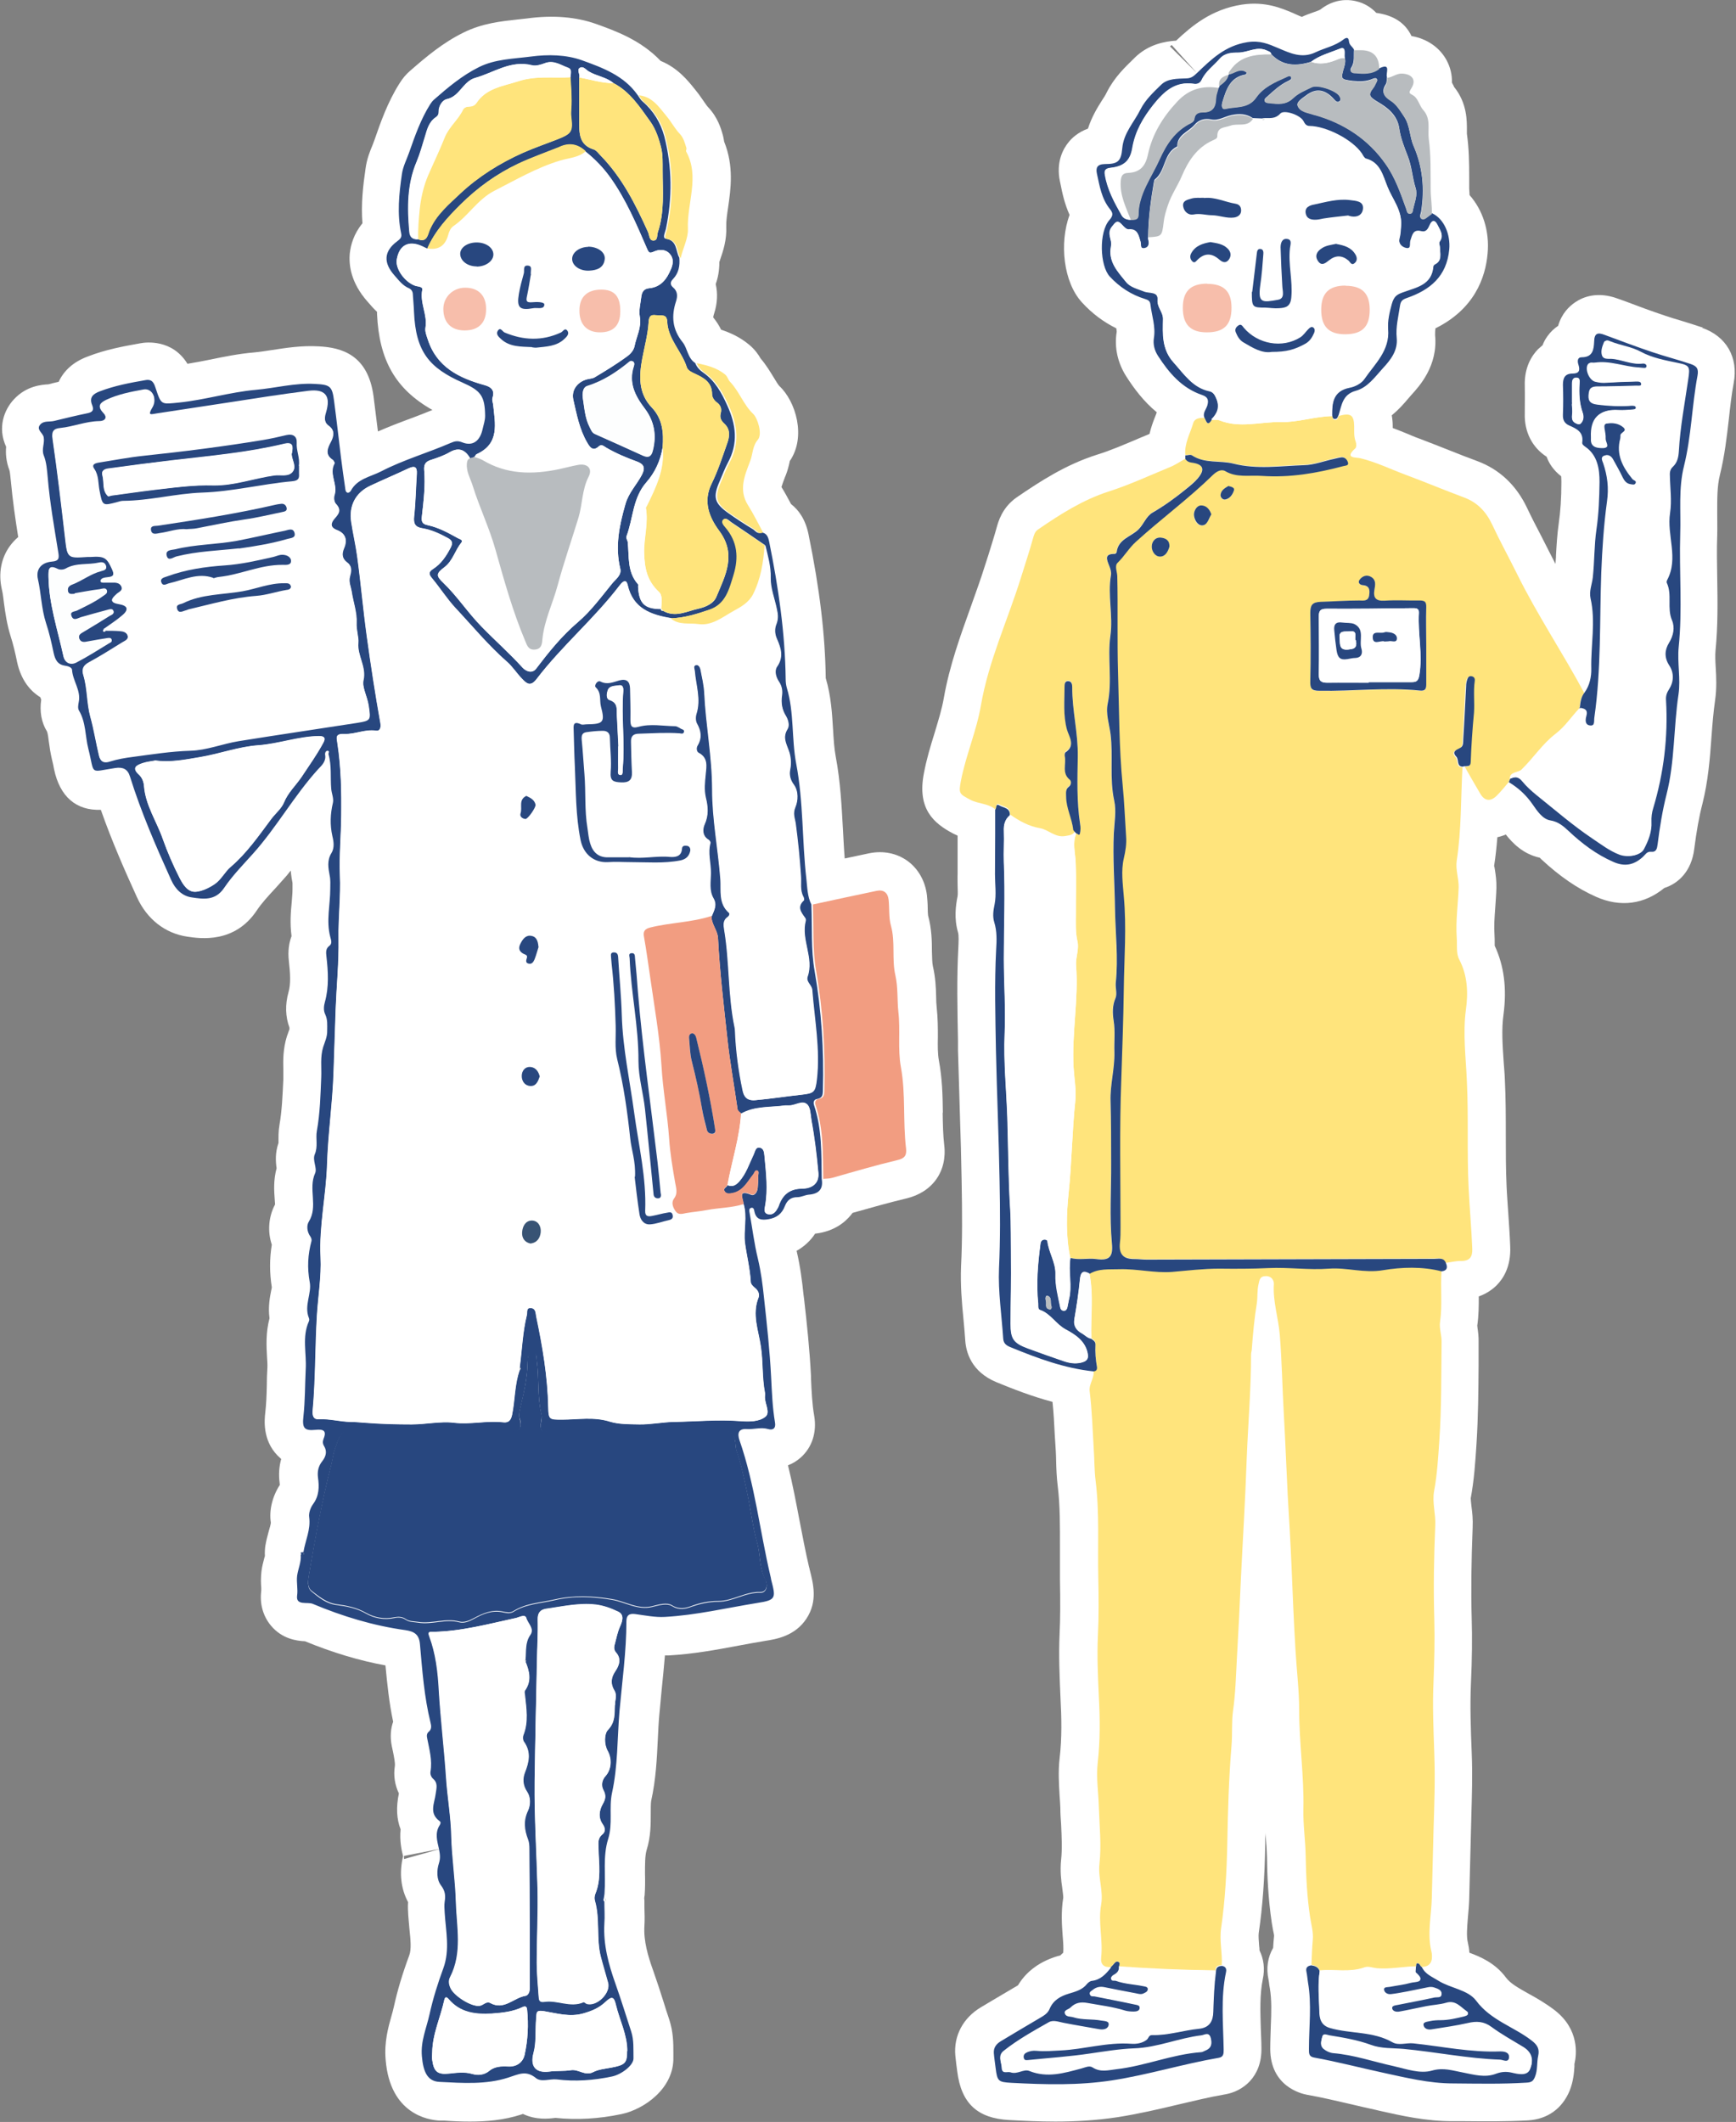 <?xml version="1.0" encoding="UTF-8"?><svg id="_レイヤー_2" xmlns="http://www.w3.org/2000/svg" viewBox="0 0 90.57 110.71"><rect x="0" y="0" width="90.57" height="110.71" fill="#808080" stroke="none"/><defs><style>.cls-1{fill:#fdfefe;}.cls-1,.cls-2,.cls-3,.cls-4,.cls-5,.cls-6,.cls-7,.cls-8{stroke-width:0px;}.cls-2{fill:#385374;}.cls-3{fill:#28477f;}.cls-4{fill:#b8bcbf;}.cls-5{fill:#f29d81;}.cls-6{fill:#ffe47c;}.cls-7{fill:#fff;}.cls-8{fill:#f7beab;}</style></defs><g id="_イラスト"><path class="cls-7" d="m49.19,58.03c-.01-.87-.03-1.76-.21-2.72-.06-.33-.06-.75-.05-1.2,0-.46,0-.98-.06-1.53-.02-.19-.03-.38-.03-.58-.01-.44-.03-.99-.17-1.59-.04-.18-.04-.47-.05-.77,0-.52-.01-1.18-.2-1.87-.01-.06-.02-.25-.02-.39,0-.22-.02-.45-.04-.67-.09-.74-.45-1.38-1.01-1.79-.57-.41-1.28-.55-2.01-.4-.42.09-.84.18-1.27.27-.04-.48-.06-.96-.09-1.47-.07-1.24-.13-2.53-.38-3.85-.08-.43-.11-.92-.14-1.44-.05-.8-.1-1.71-.38-2.65-.03-2.24-.31-4.63-.9-7.51-.16-.78-.52-1.27-.91-1.57-.16-.3-.32-.6-.5-.89.04-.14.12-.35.18-.51l.05-.12c.09-.23.15-.46.2-.7v-.02c.88-1.27.31-3.13-.54-3.92-.06-.06-.2-.29-.29-.44-.18-.29-.39-.65-.69-1-.1-.18-.29-.46-.59-.71-.49-.41-1.02-.64-1.47-.79-.09-.19-.22-.4-.41-.64,0,0,0-.06.05-.21.17-.53.19-1.05.08-1.53.12-.33.19-.71.19-1.15.02-.05.03-.1.05-.15.15-.43.34-1.02.31-1.69-.01-.28.04-.64.1-1.03.13-.91.31-2.13-.21-3.41-.02-.13-.04-.24-.07-.35-.09-.32-.26-.91-.76-1.44-.08-.08-.14-.19-.21-.28-.13-.18-.25-.37-.39-.54l-.12-.15c-.33-.41-.87-1.09-1.76-1.45-1.05-1.1-2.37-1.57-3.37-1.93-1.04-.37-2.25-.47-3.59-.29-.18.02-.36.04-.54.06-.81.09-1.81.19-2.79.68-1.06.52-1.92,1.24-2.78,1.99-.21.18-.4.4-.57.68-.61.97-.97,2-1.3,2.95-.03.08-.06.16-.09.24-.13.31-.3.72-.37,1.24-.13.9-.24,1.84-.16,2.85-.46.56-.61,1.13-.66,1.56-.06.61.05,1.53.91,2.51l.08.09c.11.13.25.29.43.46,0,.04,0,.07,0,.11.11,2.41.96,3.92,2.89,5.01-.36.15-.73.29-1.1.43-.57.21-1.15.43-1.74.69l-.02-.13c-.07-.56-.14-1.13-.21-1.69-.29-2.2-1.69-2.56-2.87-2.62-.89-.05-1.7.08-2.42.19-.32.05-.65.1-.97.13-.8.07-1.54.22-2.26.37-.41.08-.81.16-1.19.22-.79-1.29-2.16-1.13-2.46-1.07-.84.15-1.8.32-2.77.7-.71.27-1.21.71-1.49,1.31-.18.04-.35.08-.53.13-.33.02-1.15.07-1.81.79-.51.55-.86,1.48-.4,2.47-.03.32-.01.75.17,1.22.03.08.05.34.08.6.09.98.23,1.95.38,2.89-.16.13-.3.29-.43.46-.46.63-.61,1.43-.43,2.24.06.25.09.51.12.77.07.51.15,1.08.34,1.69.14.43.25.91.34,1.35.21.98.71,1.54,1.22,1.85,0,0,0,.01,0,.02.01.03.03.06.04.1-.09.63.01,1.19.3,1.66.04.08.08.36.1.55.04.31.09.61.16.91.05.21.09.37.11.51.3,1.44,1.16,2.17,2.44,2.12.58,1.65,1.26,3.19,1.88,4.55.52,1.15,1.47,1.9,2.64,2.07.67.1,2.46.36,3.61-1.36.25-.38.61-.77.99-1.18l.34-.38c.16-.17.31-.35.45-.53.02.27.06.5.09.65,0,.06,0,.11,0,.17v.17c0,.22-.03.44-.04.65-.05.51-.1,1.11-.01,1.78-.13.35-.2.78-.14,1.3.07.63.11,1.19-.02,1.63-.18.64-.16,1.28.05,1.84v.1s-.02.05-.03.07c-.03.1-.07.19-.1.28-.21.67-.2,1.28-.19,1.73,0,.12,0,.23,0,.35v.2c-.04.83-.07,1.61-.2,2.35-.06.35-.05.65-.05.87,0,.02,0,.05,0,.07-.18.51-.15.97-.1,1.32-.17.63-.13,1.19-.1,1.6,0,.1.02.19.02.29-.34.64-.4,1.4-.17,2.1-.12.73-.12,1.47,0,2.22,0,.05-.02.11-.03.16-.07.35-.17.86-.09,1.46-.2.76-.16,1.46-.13,2,.01.2.03.39.02.58-.02.31-.03.63-.03.94-.01.49-.03.96-.08,1.4-.04.35-.16,1.42.64,2.24.06.06.13.12.19.18-.11.4-.14.82-.08,1.26,0,.03,0,.06.01.09-.39.6-.57,1.33-.47,1.97,0,.07-.06.29-.11.45-.07.26-.14.52-.18.78-.02.14-.03.36-.02.5,0,.04-.02.07-.03.11-.06.23-.12.46-.15.7-.04.35-.03.65-.01.86,0,.06,0,.12,0,.15-.09.68.09,1.33.51,1.83.57.68,1.32.79,1.77.81,1.44.59,2.83,1.01,4.2,1.26.09.96.19,1.94.4,2.94-.12.34-.17.77-.07,1.27l.06.28c.06.3.12.6.1.76-.08.49,0,.99.21,1.43-.15.71-.12,1.34.09,1.87-.06.59.05,1.1.13,1.41-.21.84-.12,1.69.26,2.39-.02.27,0,.51.01.71.02.23.04.46.06.69.06.57.11,1.06-.01,1.38-.37,1-.62,1.85-.8,2.67-.04.17-.08.33-.13.5-.17.6-.38,1.36-.3,2.28.23,2.83,2.22,3.14,2.82,3.17h.25c.42.03.86.05,1.32.05.86,0,1.77-.07,2.69-.37l.08-.03c.69.33,1.35.25,1.67.21h.05c1.09.11,2.24.05,3.42-.2,1.16-.24,2.76-1.33,2.71-2.98v-.27c0-.44,0-1.04-.22-1.7-.1-.3-.2-.6-.29-.9-.17-.54-.35-1.09-.54-1.63-.27-.75-.51-1.55-.46-2.34.02-.32.01-.64,0-.97v-.33s0-.09-.01-.13c0-.05.01-.1.02-.15.03-.38.03-.77.02-1.15,0-.49,0-.92.08-1.21.23-.73.22-1.4.22-1.93,0-.25,0-.5.02-.64.25-1.13.3-2.2.35-3.24.02-.43.04-.86.08-1.29.04-.43.08-.85.12-1.28.06-.59.12-1.19.17-1.79.06,0,.13,0,.19,0,1.27-.07,2.47-.29,3.64-.51.47-.09.93-.17,1.4-.25.58-.09,1.56-.25,2.16-1.17.59-.91.35-1.81.16-2.56,0-.01-.02-.11-.03-.12-.19-.81-.34-1.62-.5-2.44-.18-.94-.36-1.9-.6-2.87.24-.09.47-.23.67-.41.59-.53.84-1.31.7-2.16-.11-.62-.14-1.29-.17-2v-.1c-.07-1.36-.21-2.71-.36-4.01l-.03-.23c-.07-.68-.17-1.48-.36-2.28.39-.22.72-.52.97-.9,0,0,.02,0,.03,0,.97-.12,1.54-.6,1.85-.99.02-.03.05-.06.07-.09.96-.27,1.87-.53,2.79-.75,1.38-.32,2.16-1.42,1.99-2.8-.06-.51-.07-1.07-.08-1.65Zm-28.11,38.96s-.01-.09,0-.16l1.94-.38-1.93.54Z"/><path class="cls-7" d="m88.86,17.1c-.38-.13-.77-.25-1.16-.37-.28-.08-.56-.17-.83-.26-.69-.23-1.37-.48-2.05-.74l-.42-.15c-1.03-.38-1.78-.11-2.22.19-.32.22-.7.58-.89,1.23-.21.14-.4.32-.55.53-.11.15-.2.31-.26.48-.08.07-.16.14-.24.21-.33.34-.72.95-.69,1.91.01.48,0,.97,0,1.44-.03.96.39,1.78,1.14,2.26.12.34.35.7.76,1.02,0,.06.01.15.01.28,0,.88-.05,1.57-.14,2.19-.08.57-.11,1.1-.14,1.62,0,.16-.02.32-.03.48-.06-.12-.13-.25-.19-.37-.19-.37-.38-.75-.57-1.12-.25-.48-.5-.96-.73-1.45-.56-1.17-1.43-1.99-2.58-2.42-.49-.18-.97-.37-1.45-.56-.53-.21-1.06-.42-1.59-.62-.23-.08-.45-.18-.67-.27-.23-.09-.46-.19-.71-.28v-.12c0-.19-.02-.37-.05-.54.34-.28.61-.58.82-.83l.19-.22c.42-.46,1.41-1.53,1.25-3.14,0-.09,0-.21.02-.35,2.02-1,2.61-2.63,2.72-3.9.11-1.17-.25-2.27-.94-3.05,0-.12-.02-.24-.02-.35v-.6c0-.73-.01-1.48-.12-2.25,0-.06,0-.11,0-.17,0-.47.03-1.42-.68-2.29,0,0,0,0,0-.02-.03-.05-.06-.12-.1-.19.01-.4-.08-.79-.27-1.15-.36-.68-1.03-1.14-1.84-1.28-.33-.69-.93-1.08-1.84-1.21-.27-.29-.57-.44-.74-.51-.35-.14-1.25-.39-2.18.34-.06.04-.24.1-.38.15-.2.07-.39.14-.58.23-.1-.04-.23-.09-.33-.14,0,0-.13-.06-.13-.06-.62-.26-1.46-.62-2.67-.44-1.6.25-2.62,1.12-3.43,1.88-.6.04-1.43.19-2.14.87l-.09.09c-.44.43-1,.96-1.39,1.74-.07.15-.16.28-.25.42-.24.38-.53.85-.73,1.47-.52.19-.85.5-1.02.72-.26.32-.66,1.01-.44,2.04l.03.14c.09.46.21,1.02.47,1.6-.54,1.48-.32,3.52.65,4.57.52.57,1.12,1.02,1.79,1.35.01.08.02.14.02.18-.13.8.04,1.61.5,2.33.39.61.89,1.29,1.59,1.87-.03.1-.07.19-.11.29-.09.23-.19.51-.27.84l-.48.2c-.78.33-1.51.65-2.25.88-1.64.52-2.97,1.39-4.2,2.23-.76.53-.96,1.27-1.05,1.6-.13.47-.28.93-.42,1.39l-.19.59c-.22.71-.48,1.41-.73,2.12-.54,1.51-1.11,3.06-1.41,4.77-.1.58-.29,1.18-.48,1.82-.21.67-.42,1.36-.56,2.11-.36,1.86.52,2.61,1.53,3.14.08.04.16.08.23.11v1.98c-.01.2,0,.4,0,.6,0,.2.02.47,0,.57-.1.5-.19,1.17.02,1.89.05.16.03.51.02.76-.09,1.65-.05,3.29-.02,4.88v.52c.03,1.12.07,2.24.1,3.36.04,1.16.07,2.31.09,3.47.03,1.65.04,3.04-.03,4.43-.04.98.04,1.91.13,2.82.03.36.07.72.09,1.07.04.58.3,1.62,1.64,2.17.88.36,1.85.74,2.91,1.02.06.56.09,1.14.12,1.75l.05.79c.01.19.02.38.02.57.01.42.03.84.08,1.26.13,1.04.12,2.12.12,3.26,0,.54,0,1.09,0,1.63.02,1.16.02,2.05-.02,2.86-.05,1.12,0,2.24.05,3.39.05.93.08,2.02-.05,3.1-.08.7-.03,1.35,0,1.93.02.23.03.45.04.67,0,.28.02.56.04.84.03.66.06,1.28,0,1.84-.06.58,0,1.08.06,1.48.02.18.06.43.05.51-.12.74-.07,1.42-.03,1.97.03.35.05.65.03.89-.05.04-.1.09-.15.14-.04.01-.09.03-.15.04-1.1.33-1.72.95-2.06,1.52-.44.26-.88.52-1.32.78l-.62.37c-.92.55-1.42,1.48-1.33,2.51.03.28.06.56.1.83.21,1.67,1.05,2.45,2.71,2.54.75.04,1.56.08,2.41.08,1.04,0,2.14-.06,3.25-.23,1.08-.17,2.12-.41,3.12-.65.86-.2,1.67-.4,2.49-.54.89-.15,1.92-.88,1.89-2.42,0-.32-.02-.64-.03-.96-.03-.94-.06-1.83.1-2.62.12-.54.05-1.07-.17-1.51,0-.08-.01-.17-.02-.25-.02-.27-.04-.51-.02-.66.2-1.36.31-2.84.34-4.67,0-.19,0-.37.01-.56,0,.1.01.2.02.29.03.32.05.64.06.97.01.93.06,2.17.25,3.44.02.11.04.23.06.35.02.12.06.25.06.33-.02.21-.04.42-.05.63-.28.48-.37,1.06-.24,1.65l.02.12c.01.11.03.23.05.34.1.59.08,1.26.05,1.96-.01.4-.03.79-.03,1.21.01,1.93,1.59,2.32,1.91,2.38.8.14,1.58.33,2.37.51.38.09.76.18,1.14.26l.25.06c1.2.27,2.45.55,3.81.55h.64c1.08.01,2.19.02,3.32-.04,1.02-.06,1.79-.61,2.18-1.55.2-.5.23-.96.25-1.26,0-.05,0-.11,0-.13.12-.51.26-1.81-1.03-2.81-.47-.36-.94-.63-1.36-.86-.53-.3-.95-.53-1.18-.84-.56-.76-1.34-1.09-1.91-1.3-.01-.17-.04-.35-.08-.53-.08-.32-.04-.77,0-1.28.03-.33.06-.67.07-.99l.11-4.27c.03-1.09.07-2.21.02-3.38-.05-1.24-.09-2.41-.04-3.58.06-1.31.07-2.4.04-3.41-.04-1.41-.02-2.97.05-4.75.02-.42-.02-.79-.06-1.08-.02-.16-.04-.38-.04-.44.18-.97.24-1.9.3-2.83.09-1.4.1-2.79.11-4.14v-1.14c.01-.32-.03-.6-.06-.8,0-.03,0-.06-.01-.09.08-.55.08-1.06.08-1.53.42-.15.73-.38.93-.58.35-.35.75-.98.71-2-.02-.58-.06-1.16-.1-1.74-.03-.48-.07-.96-.09-1.44-.04-.88-.04-1.75-.04-2.63,0-.95,0-1.94-.05-2.94-.01-.3-.04-.6-.06-.89-.06-.88-.12-1.72-.01-2.49.18-1.36.03-2.54-.46-3.59,0-.03,0-.06,0-.1,0-.16,0-.32-.01-.47-.03-.43,0-.91.04-1.42.02-.33.05-.67.06-1.01.01-.39-.04-.72-.08-.97-.01-.09-.03-.17-.04-.19.08-.51.13-1.01.17-1.5.15-.03.3-.08.44-.14.36.46.91,1.02,1.77,1.21.03.02.05.05.08.08.96.89,1.87,1.52,2.86,1.96,1.26.56,2.51.4,3.56-.46.75-.24,1.42-.89,1.56-2.03.12-.93.25-1.68.43-2.37.3-1.2.39-2.36.47-3.48.05-.67.1-1.3.19-1.92.09-.64.06-1.22.03-1.73-.02-.32-.03-.61-.01-.84.13-1.31.11-2.58.09-3.81-.01-.74-.03-1.48,0-2.23.01-.37,0-.73,0-1.1,0-.77-.01-1.44.14-2.04.25-1.01.36-1.99.47-2.94.07-.65.14-1.27.25-1.86.25-1.33-.38-2.44-1.66-2.88ZM61.13,2.35l1.33,1.48h0l-1.42-1.41s.06-.05.09-.07Z"/><path class="cls-3" d="m15.83,80.98c.1-.61.39-1.18.3-1.83-.03-.21.07-.49.2-.67.32-.43.33-.9.26-1.39-.04-.32.02-.6.22-.85.19-.24.27-.51.1-.79-.08-.13-.08-.24-.03-.38.18-.44-.02-.51-.42-.47-.59.06-.7-.1-.63-.7.09-.82.08-1.64.12-2.46.05-.83-.2-1.68.16-2.49.03-.06.03-.14,0-.2-.25-.64.16-1.28.05-1.85-.14-.76-.1-1.44.09-2.15.02-.07-.01-.17-.06-.24-.18-.25-.2-.58-.08-.77.5-.8-.04-1.71.33-2.53.12-.26-.15-.67-.02-.98.18-.41.04-.83.11-1.22.17-.94.19-1.88.23-2.82.02-.52-.06-1.04.1-1.56.09-.28.22-.54.21-.86,0-.29.03-.56-.1-.84-.1-.2-.08-.44-.02-.65.22-.79.17-1.59.08-2.38-.02-.2-.05-.4.15-.55.17-.12.09-.31.05-.47-.22-.84,0-1.67,0-2.51,0-.23.02-.45-.03-.69-.07-.39-.15-.78.09-1.17.17-.27.12-.61.05-.89-.13-.59-.11-1.15.03-1.74.05-.23-.07-.48-.09-.73-.05-.6.03-1.2-.14-1.79-.02-.07.08-.18-.05-.19-.1,0-.14.12-.13.19.07.36-.17.57-.37.78-1.25,1.38-2.16,3.03-3.4,4.41-.52.58-1.07,1.14-1.5,1.78-.46.68-1.09.58-1.69.49-.49-.07-.85-.42-1.07-.91-.8-1.77-1.57-3.54-2.15-5.4-.12-.39-.37-.5-.77-.44-1.39.21-1.05.38-1.4-1-.17-.66-.12-1.38-.49-2-.07-.11-.04-.3-.01-.45.12-.6-.31-1.09-.35-1.66,0-.15-.23-.21-.37-.23-.39-.06-.51-.31-.59-.66-.11-.53-.23-1.06-.4-1.57-.24-.74-.25-1.53-.42-2.28-.12-.52.17-.87.73-.92.38-.03.38-.19.33-.49-.21-1.3-.44-2.59-.55-3.9-.04-.4-.06-.79-.21-1.16-.12-.32.06-.62,0-.94-.04-.23-.42-.4-.17-.67.18-.2.48-.12.72-.18.57-.14,1.15-.28,1.73-.4.25-.05.36-.15.25-.42-.16-.39.02-.58.39-.72.78-.3,1.59-.45,2.4-.59.36-.06.44.18.52.42.3.91.29.84,1.24.75,1.34-.14,2.64-.54,3.97-.66,1.03-.09,2.05-.37,3.1-.31.79.04.9.11,1,.89.13.98.24,1.96.36,2.95.07.53.14,1.07.22,1.6.01.09.02.22.14.24.05,0,.12-.05.15-.1.34-.64,1.03-.73,1.59-1.02,1.16-.6,2.42-.96,3.62-1.48.21-.09.36-.13.61-.03.55.22.93-.08,1.06-.7.05-.23.13-.44.13-.68-.01-1.06-.24-1.32-1.18-1.74-1.74-.77-2.44-1.61-2.53-3.68-.01-.3-.04-.6-.06-.91,0-.15-.07-.27-.2-.33-.33-.14-.52-.4-.75-.66-.6-.67-.57-1.27.13-1.79.15-.11.26-.21.21-.41-.22-1.04-.11-2.07.04-3.11.06-.4.24-.73.37-1.1.31-.88.61-1.75,1.11-2.54.05-.08.12-.17.19-.23.73-.64,1.48-1.27,2.35-1.7.84-.42,1.79-.43,2.71-.55.9-.12,1.83-.1,2.65.19,1.08.39,2.2.8,2.91,1.81.09.12.16.26.27.35.57.49.94,1.11,1.13,1.82.41,1.6.42,3.21.08,4.83-.04.17-.19.47-.01.5.62.1.51.65.71.99.04.42-.03.81-.33,1.12-.15.15-.15.3,0,.43.24.2.25.45.16.73-.25.76-.2,1.46.34,2.13.26.32.26.83.66,1.09.08.21.24.38.42.5.62.43.96,1.06,1.26,1.73.45.99.57,1.96.03,2.96-.17.31-.29.65-.43.97-.37.84-.29,1.15.46,1.68.41.29.84.57,1.27.83.13.08.23.27.43.17.3.02.37.25.42.49.48,2.37.83,4.75.86,7.17,0,.15.02.31.06.45.39,1.29.24,2.65.49,3.96.38,1.99.3,4.01.53,6.01.05.44.05.91.26,1.33.05,1.16-.03,2.34.17,3.47.36,2.07.49,4.13.43,6.22,0,.26-.03.41-.31.46-.16.03-.2.16-.15.32.42,1.25.38,2.55.4,3.85.09.53-.15.78-.68.82-.2.02-.39.13-.59.13-.34,0-.53.16-.65.46-.15.4-.43.62-.86.69-.36.06-.64.03-.73-.4-.02-.1-.04-.23-.18-.19-.12.04-.09.17-.07.27.14.79.24,1.6.43,2.38.16.68.25,1.36.32,2.05.15,1.37.3,2.74.37,4.12.04.79.07,1.58.2,2.36.06.32-.1.43-.35.36-.37-.11-.74.02-1.1,0-.46-.04-.52.23-.4.58.8,2.3,1.06,4.72,1.61,7.07.02.07.03.13.04.2.25.96.27,1.07-.71,1.22-1.61.26-3.2.64-4.83.73-.51.03-1.04-.08-1.56-.15-.32-.04-.45.08-.45.38,0,1.57-.22,3.12-.36,4.68-.12,1.42-.08,2.86-.39,4.27-.17.78.05,1.61-.2,2.4-.29.92-.12,1.88-.19,2.81,0,.1-.03.2-.04.3-.03.06-.03.11.03.16,0,.39.03.77,0,1.16-.06,1.09.22,2.12.58,3.13.29.82.55,1.66.82,2.49.15.46.11.93.12,1.4.01.36-.63.85-1.13.95-.95.2-1.91.27-2.87.15-.37-.04-.81.16-1.09-.07-.53-.43-.91-.19-1.46-.02-1.15.37-2.37.28-3.57.22-.64-.03-.85-.54-.92-1.34-.07-.79.24-1.46.4-2.19.18-.82.43-1.61.72-2.4.35-.96.13-1.93.07-2.89-.01-.2-.03-.39,0-.59.05-.3.03-.55-.19-.84-.24-.31-.23-.79-.11-1.16.09-.28.05-.49,0-.75-.09-.4-.22-.82.03-1.22.05-.08.09-.17,0-.23-.56-.41-.26-.93-.2-1.42.04-.29.13-.56-.14-.79-.11-.1-.15-.25-.13-.37.1-.59-.06-1.15-.17-1.72-.03-.13-.04-.27.09-.37.15-.13.12-.31.08-.47-.33-1.34-.43-2.72-.55-4.08-.04-.5-.28-.67-.76-.74-1.67-.23-3.28-.72-4.83-1.37-.28-.12-.89.11-.82-.43.05-.35-.04-.68,0-1.03.05-.37.22-.71.19-1.09,0-.01.02-.03.02-.04,0-.03-.02-.06-.03-.09Zm18.66-49.22c-.03.1.04.1.1.11.64.37,1.24.02,1.85-.11.39-.09.8-.27.94-.63.46-1.1,1.06-2.19.15-3.42-.52-.7-.87-1.53-.4-2.48.33-.67.56-1.39.81-2.1.13-.36.17-.73-.15-1.02-.17-.15-.25-.32-.19-.54.06-.24,0-.42-.2-.57-.14-.1-.25-.27-.25-.43,0-.63-.44-.86-.9-1.07-.18-.08-.37-.17-.42-.34-.26-.83-.98-1.46-1.02-2.38-.02-.42-.33-.29-.58-.33-.32-.05-.38.11-.39.36-.04.64-.21,1.26-.33,1.89-.17.91-.22,1.82.5,2.57.56.59.62,1.32.56,2.08-.11.68-.4,1.31-.84,1.81-.73.82-.69,1.9-1.05,2.84-.03.08.05.19.07.28.08.75-.04,1.56.53,2.2.03.03,0,.1.01.15.05.87.34,1.15,1.21,1.15h0Zm-2.48-27.42c-.38-.32-.88-.36-1.29-.61-.15-.09-.29-.3-.47-.19-.18.11.03.33-.03.5,0,.75,0,1.51,0,2.26,0,.62-.03,1.26.76,1.5.13.04.24.19.34.3,1.13,1.15,1.84,2.57,2.49,4.01.07.16.06.43.27.44.25.01.19-.27.24-.43.36-1.06.25-2.16.25-3.25,0-.37.01-.8-.07-1.13-.11-.46-.28-.98-.56-1.38-.55-.76-1.06-1.57-1.93-2.02Zm-10.21,8.14c.47.2.52-.25.6-.46.34-.81,1.01-1.36,1.6-1.92.95-.89,2.07-1.59,3.28-2.13.59-.26,1.19-.46,1.79-.7.76-.3.81-.41.72-1.19-.01-.13,0-.27,0-.4.05-.55,0-1.1-.04-1.65,0-.18.11-.4-.13-.49-.38-.14-.74-.41-1.2-.24-.21.08-.47.17-.68.11-1.11-.28-1.99.39-2.96.66-.64.18-.8.97-1.49,1.11-.2.04-.42.34-.41.65,0,.13-.04.21-.15.29-.35.23-.45.61-.56.99-.14.45-.26.9-.44,1.33-.5,1.18-.49,2.41-.38,3.65.02.26.15.4.42.4Zm16.87,45.62c-.07-.07-.18-.14-.19-.22-.17-1.23-.4-2.44-.53-3.68-.19-1.75-.4-3.49-.49-5.25-.02-.41-.35-.73-.34-1.15.13-.3.3-.58.09-.93-.24-.41-.15-.86-.14-1.32,0-.52-.17-1.04-.02-1.57.01-.04-.05-.14-.1-.17-.34-.2-.31-.57-.2-.81.22-.47.17-.93.06-1.37-.1-.43-.05-.82-.01-1.24.04-.41.13-.85-.36-1.11-.12-.06-.13-.27-.07-.37.25-.41.19-.77-.03-1.17-.07-.13-.07-.35-.02-.5.24-.76-.03-1.5-.09-2.24,0-.11-.1-.26.07-.3.13-.03.21.1.24.22.08.41.18.83.2,1.24.08,1.68.41,3.34.41,5.03,0,1.56.31,3.11.43,4.68.04.58-.11,1.27.44,1.75.07.06.01.17-.06.22-.26.18-.22.43-.18.68.28,1.68.19,3.4.54,5.08.01.05.02.1.02.15.04,1.06.18,2.11.4,3.15.07.32.22.54.66.5.79-.07,1.57-.2,2.36-.28.68-.08.76-.13.84-.8.18-1.57-.13-3.12-.24-4.67-.02-.26-.34-.42-.24-.7.34-.98-.35-1.93-.1-2.91.01-.04,0-.11-.03-.15-.21-.29-.44-.57-.07-.91.03-.03,0-.14-.02-.19-.19-.35-.11-.72-.13-1.09-.06-.9-.16-1.81-.27-2.71-.04-.29-.17-.53-.02-.88.14-.33.17-.83-.08-1.17-.2-.26-.24-.53-.19-.8.07-.35.02-.7-.08-.99-.14-.39-.32-.69-.06-1.11.11-.17.05-.47-.08-.68-.2-.33-.26-.68-.21-1.07.04-.26-.01-.5-.16-.73-.16-.24-.25-.56-.1-.77.35-.51.21-.97,0-1.45-.12-.26-.13-.54-.03-.78.11-.28.08-.53.02-.79-.11-.54-.33-1.09-.32-1.62.01-.61-.16-1.15-.28-1.71-.58-.4-1.17-.8-1.75-1.19-.12-.08-.27-.26-.39-.15-.17.14.02.32.11.43.62.74.69,1.57.42,2.46-.23.75-.41,1.53-1.27,1.82-.65.22-1.31.43-2.01.45-1.06-.17-2-.49-2.28-1.73-.09-.38-.31-.12-.42.02-1.32,1.73-3,3.14-4.32,4.87-.34.45-.55.24-.79-.02-.26-.28-.48-.62-.77-.87-.98-.86-1.81-1.87-2.7-2.82-.45-.48-.8-1.04-1.22-1.55-.19-.23-.12-.35.07-.47.43-.28.69-.68.92-1.12.11-.22.09-.36-.15-.49-.42-.23-.85-.43-1.32-.51-.39-.06-.48-.24-.44-.62.08-.74.09-1.48.14-2.22.03-.39-.13-.43-.45-.28-.66.31-1.33.59-1.98.9-.77.36-1.12,1.05-.99,1.89.09.6.23,1.19.31,1.78.19,1.38.31,2.78.5,4.16.21,1.52.44,3.03.71,4.54.04.21,0,.44-.22.41-.57-.09-1.1.19-1.64.17-.5-.02-.43.16-.38.49.19,1.25.22,2.52.2,3.78-.01,1.03-.11,2.06-.07,3.08.05,1.11-.09,2.22-.07,3.33.02,1.22-.1,2.44-.15,3.67-.04,1.09-.07,2.18-.11,3.27-.05,1.61-.29,3.22-.34,4.84-.05,1.62-.42,3.2-.34,4.83.05,1.02-.13,2.04-.19,3.07-.1,1.64-.07,3.3-.22,4.94-.02.25.03.47.32.45.56-.03,1.1.13,1.65.14.29,0,.57.03.85.05.78.06,1.56.08,2.34.08.73,0,1.5-.17,2.19-.09.88.11,1.73-.12,2.59-.02.28.03.4-.1.46-.39.16-.78.12-1.59.4-2.34.07-.05.07-.09,0-.14.12-.91.15-1.83.37-2.72.03-.13-.05-.4.23-.37.24.03.23.25.26.43.33,1.57.6,3.14.63,4.75.01.66.08.64.73.64.83,0,1.65-.16,2.5.11.46.14,1.04.13,1.53.14.58.01,1.19-.12,1.81-.13,1.15-.02,2.3-.13,3.46-.04.43.03.97.04,1.3-.23.26-.22-.02-.67-.03-1.01,0-.08.01-.17,0-.25-.15-.79-.09-1.59-.21-2.39-.12-.84-.47-1.69-.12-2.57.07-.17-.02-.37-.19-.5-.11-.09-.22-.19-.22-.33-.03-.69-.21-1.35-.3-2.02-.08-.66.13-1.35-.07-2.02,0-.26-.35-.8.4-.49.18.07.32-.14.34-.35.02-.22.03-.43.03-.65,0-.09.06-.23-.07-.26-.11-.02-.13.12-.19.2-.31.38-.52.87-1.09.98-.17.03-.31.05-.4-.09-.11-.16.1-.22.15-.33.25.09.41.02.61-.19.37-.42.53-.94.76-1.42.07-.15.09-.38.3-.35.22.03.24.25.26.44.08.87.19,1.74.03,2.62-.03.14-.07.34.11.4.19.07.36-.01.48-.19.04-.07.09-.14.12-.22.2-.59.56-.9,1.22-.91.48,0,.9-.24.85-.82-.08-.92-.19-1.84-.36-2.75-.05-.28-.04-.68-.24-.84-.24-.2-.6.08-.92.07-.07,0-.14,0-.2,0-.78.11-1.59.02-2.31.43Zm-11.25,28.59s.03-.03.02-.04c0-.03-.03-.05-.04-.08.04-.43-.03-.87.25-1.27.23-.33-.13-.6-.21-.89-.05-.2-.33-.05-.5,0-1.43.31-2.85.7-4.33.73-.16,0-.33-.04-.22.23.34.91.45,1.87.5,2.82.09,1.53.28,3.06.38,4.59.07,1.01.25,2.01.27,3.02.03,1.15.21,2.28.24,3.43.04,1.31.35,2.65-.3,3.92-.1.19-.07.38.02.58.18.41,1.1.99,1.52.92.19-.03.34-.26.56-.14.71.39,1.21-.28,1.83-.38.12-.02.22-.17.21-.36-.02-1.09,0-2.17,0-3.26,0-1.35-.01-2.7-.02-4.04,0-.17-.01-.34-.07-.5-.2-.5-.26-.98,0-1.5.15-.3.15-.71-.04-.98-.23-.34-.24-.7-.12-1.01.23-.56.33-1.08-.05-1.61-.06-.08-.06-.25-.03-.34.28-.7.16-1.41.08-2.12,0-.07-.02-.15,0-.2.37-.5.25-1.01.03-1.52ZM30.55,7.9q-.62-.58-1.39-.21s-.03.01-.05.02c-.7.28-1.41.53-2.09.85-1.12.52-2.11,1.24-2.98,2.11-.69.68-1.35,1.4-1.75,2.31-.09-.04-.18-.09-.27-.13-.7-.32-1.19-.05-1.32.7-.08.49.43,1.19.98,1.37.13.04.39.03.35.21-.14.67.27,1.28.17,1.95-.04.21.05.42.12.64.47,1.45,1.64,2.01,2.97,2.38.33.09.53.27.41.64-.05.15.02.26.03.39.1.98.35,2.02-.86,2.57-.05.02-.08.1-.12.15-.07.02-.14.04-.21.07-.26-.44-.59-.61-1.09-.32-.3.18-.65.29-.98.4-.27.09-.36.24-.34.52.07.81-.03,1.62-.12,2.42-.03.25,0,.4.3.46.57.12,1.07.4,1.58.68.09.05.29.09.18.23-.33.4-.45.95-.88,1.28-.44.33-.45.45-.07.81.74.71,1.29,1.57,2.01,2.3.7.72,1.46,1.39,2.13,2.13.16.18.49.34.71.06.66-.87,1.34-1.71,2.18-2.43.68-.58,1.22-1.32,1.79-2.02.18-.22.5-.43.42-.77-.28-1.16-.05-2.25.27-3.37.17-.6.59-1.01.86-1.53.18-.35.12-.55-.26-.69-.55-.2-1.1-.43-1.61-.73-.11-.06-.23-.19-.37-.07-.31.29-.47.06-.61-.18-.41-.7-.55-1.49-.73-2.25-.12-.54.28-.99.82-1.08.1-.02.2-.03.29-.08.58-.35,1.15-.7,1.69-1.09.21-.15.36-.34.4-.56.1-.5.37-.96.27-1.52-.06-.34.04-.7.08-1.05.03-.23.13-.41.4-.43.62-.06.93-.48,1.15-1.01.12-.29.14-.57-.08-.8-.23-.24-.55-.22-.8-.11-.23.1-.27.09-.37-.14-.55-1.28-1.1-2.57-1.92-3.72-.37-.51-.8-.96-1.29-1.35ZM5.49,32.91c.25,0,.51,0,.76.02.17.01.36.06.42.24.07.22-.14.28-.27.37-.57.36-1.14.72-1.74,1.04-.29.16-.39.36-.3.66.22.71.17,1.47.37,2.19.19.66.29,1.35.45,2.02.07.3.25.39.57.28.38-.12.79-.19,1.19-.24.99-.13,1.97-.29,2.99-.32.84-.02,1.67-.36,2.52-.5,2.05-.33,4.11-.63,6.16-.95.75-.12.74-.14.63-.9-.07-.46-.36-.97-.27-1.33.16-.71-.33-1.27-.27-1.95.03-.3-.11-.65-.09-1.03.03-.55-.18-1.11-.26-1.66-.04-.24-.16-.48-.09-.75.07-.26.14-.54-.13-.73-.28-.21-.3-.46-.18-.75.19-.43.1-.77-.35-.94-.38-.15-.35-.38-.14-.62.21-.24.38-.44.08-.75-.08-.08-.14-.29-.08-.48.18-.55-.31-1.1,0-1.65.02-.03-.04-.13-.09-.17-.42-.28-.29-.61-.1-.96.15-.29.21-.59-.1-.81-.29-.2-.23-.5-.16-.72.25-.85,0-1.21-.91-1.1-1.44.18-2.87.42-4.3.63-1.2.18-2.4.37-3.61.55-.22.03-.54.16-.25-.32.29-.47,0-1.01-.43-.93-.66.12-1.33.25-1.95.54-.33.15-.47.33-.17.65.27.28.1.46-.19.46-.7,0-1.35.29-2.04.36-.34.03-.46.17-.4.57.25,1.71.45,3.44.65,5.16.12,1.04.11,1.04,1.15.97.05,0,.1,0,.15,0,.75-.05.86.03,1.16.68.11.25.09.37-.21.4-.16.02-.39.03-.4.21,0,.08.27.04.42.05.07,0,.14,0,.2,0,.2-.01.39.03.47.22.1.22-.13.29-.24.39-.31.27-.41.43.13.52.45.08.5.31.16.6-.31.26-.65.48-.98.72,0,.04-.02.08-.03.12l.12-.03Zm13.53,41.69c-1.19,0-1.19.02-1.53.97-.11.29-.13.59-.21.88-.48,1.87-.82,3.77-1.15,5.67-.05.3-.14.7.13.92.38.31.77.64,1.31.7.53.07,1.05.17,1.53.45.44.25.96.34,1.47.23.22-.05.42-.03.58.08.22.15.44.12.67.16.71.12,1.42-.21,2.14-.02.26.07.53-.05.77-.18.47-.26.94-.46,1.5-.34.18.04.38.08.55-.02.66-.42,1.43-.44,2.15-.61,1-.24,1.99-.19,3-.02.7.12,1.35.56,2.1.37.35-.09.77-.21,1.04-.04.37.23.71.14,1.01.03.46-.16.9-.26,1.4-.26.75,0,1.41-.5,2.2-.47.3.01.4-.37.26-.64-.33-.61-.26-1.31-.44-1.95-.23-.84-.33-1.71-.51-2.56-.16-.75-.31-1.5-.56-2.23-.1-.28-.01-.6-.21-.84-.29-.34-.7-.41-1.11-.36-.44.04-.88.05-1.31.08-.77.05-1.56-.09-2.3.05-1.18.22-2.35-.21-3.52.06-.09.02-.22-.01-.29-.07-.36-.29-.7-.24-1.06,0-.31.19-.44.04-.42-.28.01-.18.08-.38.04-.54-.22-.91-.12-1.84-.24-2.76-.03-.19.04-.47-.25-.46-.22,0-.22.26-.23.44-.01.86-.21,1.7-.41,2.53-.04.17-.05.33,0,.5.14.41-.05.74-.48.63-.82-.21-1.54.29-2.4.11-1-.21-2.1-.02-3.15.04-.77.04-1.51-.13-2.07-.21Zm13.06,14.36c0-.25.12-.49-.03-.74-.21-.34-.19-.67.05-1.02.2-.29.33-.63.03-.97-.13-.15-.1-.32-.05-.48.08-.29.13-.58.26-.87.11-.24.26-.6-.08-.77-.37-.19-.78-.34-1.19-.38-.87-.1-1.73.09-2.59.22-.31.05-.44.21-.43.56.02.72-.03,1.45-.04,2.17-.04,2.09-.09,4.18-.12,6.27-.02,1.86.1,3.71.15,5.56.03,1.3-.04,2.59-.04,3.89,0,.59.06,1.17.1,1.76.01.17.02.33.29.29.68-.11,1.36.32,2.05.02.04-.02.11.07.18.09.53.14,1.24-.57,1.1-1.09-.13-.46-.27-.91-.38-1.36-.24-.96-.03-1.97-.31-2.93-.03-.11-.02-.24.02-.35.32-.76.19-1.56.17-2.34,0-.29-.07-.55.21-.78.15-.12.15-.31.02-.5-.25-.36-.2-.74,0-1.09.14-.24.17-.44.03-.7-.13-.24-.1-.53.11-.75.31-.35.33-.89.11-1.3-.2-.36-.18-.9.01-1.1.39-.41.33-.84.36-1.29ZM8.08,39.68c-.21.04-.43.06-.64.13-.33.11-.59.25-.19.61.16.15.25.38.26.59.08,1.01.66,1.84.98,2.76.24.68.54,1.37.87,2.02.17.33.42.77.86.73.32-.03.66-.19.96-.39.36-.25.54-.65.85-.91.84-.72,1.46-1.62,2.11-2.49.22-.29.54-.54.67-.87.21-.51.61-.87.91-1.32.4-.59.82-1.17,1.15-1.81.13-.24.03-.33-.23-.33-1.07.01-2.09.4-3.16.48-1.03.07-2.03.45-3.06.62-.77.13-1.55.29-2.35.17Zm14.47,67.4c0,.13-.02.27,0,.4.09.62.28.77.89.71.4-.04.78-.1,1.2.02.28.08.62.07.9-.17.26-.22.64-.24.96-.22.49.03.79-.25.87-.61.17-.77.21-1.56.13-2.35-.01-.15-.08-.22-.23-.14-.51.24-1.04.3-1.6.34-.88.06-1.66-.04-2.26-.75-.12-.14-.19-.13-.23.04-.2.91-.62,1.78-.63,2.74Zm10.17-.07c0-.85-.39-1.6-.59-2.4-.11-.44-.21-.48-.56-.15-.33.31-.71.47-1.15.59-.71.2-1.38-.01-2.05-.12-.44-.07-.37.1-.4.37-.06.6.02,1.22-.14,1.81-.19.7.11,1.07.84.97.37-.05.75-.01,1.11-.07.41-.06.74.32,1.16.1.28-.14.61-.17.92-.23.77-.14.85-.25.85-.87Zm.22-88.17s-.07.02-.09.04c-.67.54-1.36,1.01-2.2,1.27-.26.08-.27.43-.23.68.08.5.11,1.01.35,1.47.07.13.11.28.27.35.84.37,1.68.75,2.51,1.13.29.13.44.03.51-.26.21-.8.08-1.54-.42-2.2-.5-.65-.85-1.34-.57-2.2.04-.11.05-.24-.12-.27ZM3.9,30.98c-.15,0-.32.06-.36-.16-.04-.18.07-.29.23-.35.52-.2.97-.56,1.51-.7.12-.03.3-.05.25-.25-.05-.18-.2-.21-.37-.17-.57.13-1.19,0-1.73.31-.13.07-.31.08-.44.01-.49-.24-.46.1-.46.4.02,1.43.48,2.78.78,4.15.08.35.38.46.67.32.58-.3,1.14-.66,1.7-1,.06-.04.17-.08.14-.18-.03-.1-.15-.08-.22-.07-.33.05-.67.11-1,.17-.19.04-.39.08-.47-.16-.07-.22.12-.29.26-.38.45-.27.9-.54,1.34-.82.08-.05.25-.1.18-.25-.05-.1-.18-.07-.28-.04-.47.13-.94.25-1.41.39-.19.06-.39.22-.5-.08-.09-.26.18-.23.31-.3.45-.23.92-.44,1.33-.74.1-.07.28-.15.21-.3-.07-.14-.25-.06-.37-.04-.43.05-.86.14-1.3.21Z"/><path class="cls-5" d="m42.95,61.51c-.02-1.29.02-2.59-.4-3.85-.05-.15-.01-.29.15-.32.28-.05.31-.21.31-.46.05-2.09-.07-4.15-.43-6.22-.2-1.13-.12-2.31-.17-3.47,1.11-.24,2.21-.48,3.32-.71.37-.08.59.1.63.46.05.45,0,.92.12,1.35.24.86.04,1.75.23,2.58.15.66.09,1.29.16,1.93.11.96-.04,1.94.13,2.87.26,1.42.1,2.84.27,4.25.04.36-.07.52-.46.61-1.14.27-2.26.6-3.38.92-.17.05-.33.04-.5.06Z"/><path class="cls-6" d="m39.79,27.79c-.21.1-.3-.09-.43-.17-.43-.27-.85-.54-1.27-.83-.75-.52-.83-.83-.46-1.68.14-.32.26-.66.43-.97.54-1,.42-1.97-.03-2.96-.31-.67-.64-1.29-1.26-1.73-.17-.12-.33-.28-.42-.5.52.1,1.03.23,1.47.58.14.11.17.29.26.38.49.51.71,1.21,1.22,1.69.22.21.49,1.04.24,1.34-.29.34-.26.75-.4,1.11-.28.74-.62,1.5-.12,2.3.29.46.53.95.79,1.43Z"/><path class="cls-6" d="m35.5,13.46c-.2-.35-.1-.9-.71-.99-.17-.03-.03-.33.01-.5.34-1.62.33-3.23-.08-4.83-.18-.71-.56-1.33-1.13-1.82-.11-.1-.18-.23-.27-.35.72.07,1.07.63,1.47,1.11.24.29.42.64.69.92.19.21.25.47.33.72.02.06-.04.14-.01.19.72,1.32.03,2.69.09,4.04.02.47-.26,1-.38,1.52Z"/><path class="cls-4" d="m15.83,80.98s.02.06.03.09c0,.01-.01.03-.02.04,0-.04,0-.09,0-.13Z"/><path class="cls-4" d="m31.62,99.19c-.06-.04-.06-.1-.03-.16,0,.05.02.1.03.16Z"/><path class="cls-7" d="m38.8,62.82c.2.67-.01,1.36.07,2.02.09.67.26,1.34.3,2.02,0,.13.11.24.22.33.16.12.25.33.19.5-.36.88,0,1.73.12,2.57.12.8.06,1.6.21,2.39.02.08,0,.17,0,.25,0,.35.29.8.03,1.01-.33.27-.87.27-1.3.23-1.16-.09-2.31.02-3.46.04-.61.01-1.23.14-1.81.13-.49-.01-1.07,0-1.53-.14-.85-.27-1.67-.11-2.5-.11-.65,0-.72.01-.73-.64-.04-1.61-.3-3.18-.63-4.75-.04-.18-.03-.4-.26-.43-.28-.03-.19.23-.23.37-.22.89-.25,1.82-.37,2.72,0,.05,0,.1,0,.14-.27.76-.24,1.57-.4,2.34-.06.29-.18.43-.46.39-.86-.1-1.7.13-2.59.02-.69-.08-1.46.09-2.19.09-.78,0-1.56-.02-2.34-.08-.28-.02-.56-.04-.85-.05-.55-.01-1.09-.17-1.65-.14-.29.01-.34-.2-.32-.45.15-1.64.13-3.29.22-4.94.06-1.02.24-2.05.19-3.07-.08-1.63.29-3.22.34-4.83.05-1.61.29-3.22.34-4.84.04-1.09.07-2.18.11-3.27.04-1.22.17-2.45.15-3.67-.02-1.11.12-2.22.07-3.33-.04-1.03.06-2.06.07-3.08.01-1.26-.01-2.53-.2-3.78-.05-.33-.12-.51.38-.49.54.02,1.06-.26,1.64-.17.21.03.26-.2.22-.41-.27-1.51-.5-3.02-.71-4.54-.19-1.39-.31-2.78-.5-4.16-.08-.59-.22-1.19-.31-1.78-.13-.84.22-1.53.99-1.89.66-.31,1.33-.59,1.98-.9.32-.15.47-.11.45.28-.05.74-.06,1.48-.14,2.22-.04.38.05.56.44.62.47.08.9.28,1.32.51.24.13.26.27.15.49-.23.44-.49.85-.92,1.12-.2.13-.26.25-.07.47.42.5.78,1.07,1.22,1.55.89.95,1.72,1.96,2.7,2.82.29.25.5.59.77.87.25.26.45.47.79.02,1.32-1.72,3-3.14,4.32-4.87.11-.14.33-.41.42-.02.28,1.23,1.21,1.55,2.28,1.73.42.38.97.24,1.45.3.71.1,1.26-.37,1.84-.69.39-.22.79-.45,1.01-.87.41-.8.54-1.67.6-2.55.13.56.3,1.11.28,1.71-.01.54.21,1.08.32,1.62.06.26.09.51-.02.79-.1.24-.09.52.03.78.21.48.36.94,0,1.45-.14.21-.06.53.1.77.15.22.2.47.16.73-.06.38,0,.74.21,1.07.13.22.19.51.08.68-.26.42-.08.72.06,1.11.11.29.15.64.08.99-.06.28,0,.54.19.8.25.34.22.84.08,1.17-.15.35-.02.58.02.88.12.9.21,1.8.27,2.71.03.37-.06.74.13,1.09.03.05.05.17.02.19-.37.34-.14.62.07.91.03.04.04.1.03.15-.26.98.44,1.93.1,2.91-.1.28.22.43.24.7.12,1.55.42,3.1.24,4.67-.08.68-.15.73-.84.8-.79.09-1.57.21-2.36.28-.44.04-.6-.18-.66-.5-.22-1.04-.36-2.09-.4-3.15,0-.05-.01-.1-.02-.15-.35-1.67-.26-3.4-.54-5.08-.04-.25-.08-.5.18-.68.07-.05.13-.16.06-.22-.55-.48-.39-1.17-.44-1.75-.12-1.56-.43-3.12-.43-4.68,0-1.7-.33-3.35-.41-5.03-.02-.42-.13-.83-.2-1.24-.02-.12-.11-.25-.24-.22-.17.04-.08.19-.07.3.06.75.33,1.48.09,2.24-.05.15-.05.37.02.5.22.39.28.76.03,1.17-.06.1-.06.31.07.37.49.26.4.7.36,1.11-.04.41-.09.81.01,1.24.11.44.15.9-.06,1.37-.11.24-.14.61.2.81.05.03.11.12.1.17-.15.53.03,1.05.02,1.57,0,.45-.1.91.14,1.32.2.35.03.63-.09.93-1.03.34-2.13.34-3.19.6-.33.08-.38.24-.33.5.13.67.22,1.35.31,2.02.22,1.56.5,3.1.6,4.68.08,1.27.32,2.54.4,3.81.05.76.18,1.52.31,2.28.05.3.16.56-.06.86-.15.21-.06.46.09.66.15.2.35.13.55.09.36-.07.73-.1,1.09-.16.63-.12,1.29-.11,1.91-.31Zm-5.99-18.1c-.34,0-.71,0-1.08,0-.52.01-.82-.26-.96-.73-.07-.26-.09-.53-.14-.79-.16-.94-.09-1.9-.16-2.84-.05-.59-.08-1.18-.14-1.76-.02-.22.01-.38.25-.41.28-.04.57-.07.85-.07.23,0,.37.1.37.37,0,.59.09,1.18.04,1.77-.04.48.16.53.54.55.41.02.6-.12.57-.54-.03-.52-.04-1.04-.05-1.57,0-.28.11-.42.42-.43.71-.02,1.41-.06,2.12-.02.07,0,.18.05.22-.06.04-.11-.07-.13-.14-.17-.11-.05-.21-.14-.32-.14-.63,0-1.27-.14-1.9.03-.39.11-.43-.06-.43-.38,0-.54-.01-1.08-.02-1.62,0-.37-.17-.53-.56-.42-.32.09-.62.24-.98.06-.17-.08-.35.21-.25.3.31.29.19.67.27.99.22.84.13.93-.74.94-.1,0-.22.04-.3,0-.43-.2-.39.08-.38.35.02.61.03,1.22.06,1.82.06,1.29.04,2.59.3,3.87.15.73.68,1.19,1.43,1.15.39-.02.77,0,1.16,0,.87,0,1.75.08,2.62-.09.29-.06.45-.22.51-.49.02-.11-.01-.25-.17-.27-.12-.02-.25-.02-.26.16-.02.41-.35.45-.63.42-.71-.06-1.41.12-2.15.01Zm.33,16.69c.06.51.14,1.22.25,1.94.04.3.22.57.55.55.33-.02.65-.15.98-.22.17-.03.24-.11.2-.28-.04-.17-.18-.13-.28-.11-.27.05-.53.12-.79.17-.2.04-.37.02-.36-.26.07-1.73-.34-3.4-.57-5.1-.23-1.7-.6-3.38-.65-5.11-.03-1.01-.13-2.02-.19-3.03,0-.16-.06-.26-.23-.25-.19,0-.14.15-.14.26,0,.12.01.23.03.35.12,1.06.18,2.13.21,3.2.01.58-.06,1.18.08,1.76.33,1.36.53,2.74.68,4.13.07.6.3,1.18.25,2.01Zm1.34.89c-.05-.54-.1-1.08-.16-1.61-.36-2.98-.78-5.94-1.03-8.93-.05-.59-.09-1.18-.15-1.76-.01-.1,0-.27-.17-.25-.2.02-.11.17-.11.27.07,1.8.47,3.56.46,5.37,0,.83.24,1.66.34,2.49.17,1.49.3,2.98.45,4.47.01.15.12.21.25.19.13-.01.14-.12.13-.23Zm-6.38-12.89c-.03-.3-.13-.52-.36-.56-.29-.05-.45.15-.57.39-.1.21-.11.38.11.52.09.06.27.06.22.23-.05.15-.07.27.11.31.17.03.24-.12.29-.23.09-.23.16-.47.21-.65Zm-.43,15.48c.36-.04.51-.29.54-.59.03-.31-.14-.61-.47-.61-.33,0-.48.31-.5.61-.01.28.12.52.43.59Zm.49-8.72c-.06-.25-.2-.47-.47-.5-.31-.03-.46.21-.47.47,0,.26.14.5.44.52.31.02.41-.23.5-.5Zm-.71-14.64c-.41.21-.19.61-.29.9-.05.17.08.29.25.3.13.01.56-.6.53-.75-.06-.26-.28-.35-.49-.46Z"/><path class="cls-3" d="m19.02,74.6c.57.08,1.31.25,2.07.21,1.05-.06,2.14-.24,3.15-.04.85.18,1.58-.32,2.4-.11.43.11.63-.22.48-.63-.06-.16-.04-.33,0-.5.2-.83.4-1.66.41-2.53,0-.18,0-.43.23-.44.29,0,.22.27.25.46.12.92.02,1.85.24,2.76.04.17-.03.36-.04.54-.02.32.11.47.42.28.37-.23.7-.29,1.06,0,.07.06.2.09.29.07,1.17-.27,2.34.15,3.52-.06.74-.13,1.52,0,2.3-.05.43-.03.87-.03,1.31-.08.41-.04.82.02,1.11.36.2.23.11.55.21.84.25.72.4,1.48.56,2.23.18.85.28,1.73.51,2.56.18.65.11,1.34.44,1.95.14.27.05.65-.26.64-.79-.03-1.45.47-2.2.47-.5,0-.94.09-1.4.26-.3.11-.63.2-1.01-.03-.27-.17-.69-.05-1.04.04-.75.19-1.39-.25-2.1-.37-1.01-.17-2-.21-3,.02-.73.17-1.49.19-2.15.61-.16.1-.36.06-.55.02-.55-.12-1.03.09-1.5.34-.24.13-.51.25-.77.18-.72-.19-1.42.13-2.14.02-.23-.04-.46-.01-.67-.16-.16-.11-.36-.12-.58-.08-.51.11-1.03.02-1.47-.23-.49-.28-1-.38-1.53-.45-.53-.07-.92-.4-1.31-.7-.27-.22-.18-.62-.13-.92.32-1.9.67-3.8,1.15-5.67.07-.29.1-.59.21-.88.34-.95.34-.98,1.53-.97Z"/><path class="cls-7" d="m5.4,32.82c.33-.24.67-.45.98-.72.35-.29.29-.52-.16-.6-.53-.09-.43-.25-.13-.52.11-.1.34-.17.24-.39-.09-.19-.27-.24-.47-.22-.07,0-.14,0-.2,0-.15-.01-.42.03-.42-.05.01-.18.25-.19.4-.21.3-.03.32-.14.21-.4-.29-.66-.41-.74-1.16-.68-.05,0-.1,0-.15,0-1.04.08-1.03.07-1.15-.97-.2-1.72-.4-3.44-.65-5.16-.06-.4.06-.54.4-.57.69-.07,1.34-.35,2.04-.36.29,0,.46-.18.19-.46-.3-.32-.16-.49.17-.65.62-.29,1.28-.42,1.95-.54.44-.08.73.46.43.93-.29.48.03.35.25.32,1.2-.18,2.41-.37,3.61-.55,1.43-.22,2.87-.45,4.3-.63.9-.11,1.15.25.91,1.1-.06.22-.13.52.16.72.31.22.26.52.1.81-.19.35-.32.68.1.96.05.03.1.13.09.17-.3.56.19,1.11,0,1.65-.06.19,0,.39.08.48.3.31.13.51-.08.75-.21.24-.24.47.14.62.45.17.54.51.35.94-.13.29-.1.54.18.75.26.19.19.47.13.73-.07.27.05.51.09.75.08.56.29,1.12.26,1.66-.02.38.12.73.09,1.03-.06.68.42,1.23.27,1.95-.08.37.21.87.27,1.33.11.76.12.78-.63.9-2.05.32-4.11.61-6.16.95-.85.14-1.68.48-2.52.5-1.01.02-1.99.18-2.99.32-.4.05-.81.12-1.19.24-.32.11-.5.02-.57-.28-.16-.67-.27-1.36-.45-2.02-.2-.72-.15-1.48-.37-2.19-.09-.3,0-.5.3-.66.59-.32,1.16-.68,1.74-1.04.13-.08.35-.15.27-.37-.06-.18-.24-.23-.42-.24-.25-.02-.51-.01-.76-.02-.03-.03-.06-.06-.1-.09Zm10.21-8.52c.07-.41-.14-.79-.11-1.2.02-.33-.19-.48-.54-.4-.41.09-.82.19-1.24.26-2.06.34-4.14.6-6.21.82-.77.08-1.53.24-2.3.35-.2.03-.43.09-.27.33.24.35.2.74.27,1.12.16.82.15.83.94.61.1-.03.2-.06.3-.06,1.38-.01,2.72-.39,4.11-.43,1.58-.05,3.13-.45,4.7-.59.31-.03.37-.14.36-.4,0-.13,0-.27,0-.4Zm-4.48,5.84c.09-.02.19-.06.29-.07,1.12-.11,2.17-.64,3.31-.63.18,0,.49.04.44-.25-.03-.21-.3-.29-.54-.27-.13.02-.26.08-.39.11-.84.19-1.67.38-2.53.44-1.02.07-2.04.22-3.02.58-.15.05-.38.1-.27.33.09.19.26.05.4.02.75-.17,1.48-.57,2.3-.28Zm-1.38-2.54c.18-.02.37-.01.55-.05.83-.16,1.65-.34,2.49-.46.65-.09,1.29-.25,1.93-.38.12-.03.3-.04.25-.24-.04-.14-.15-.22-.31-.19-.08.02-.17.02-.25.04-2.03.47-4.1.79-6.16,1.1-.14.02-.41-.03-.35.24.05.26.27.17.46.14.47-.07.91-.25,1.4-.2Zm2.72,1c.85-.12,1.7-.27,2.53-.5.16-.05.44-.04.38-.3-.06-.29-.32-.16-.51-.13-.84.18-1.68.38-2.52.53-1.06.19-2.15.19-3.2.44-.19.05-.53.02-.44.34.08.3.34.08.51.03,1.07-.27,2.16-.3,3.25-.42Zm2.71,2.01c-.04-.2-.2-.18-.35-.18-.75,0-1.45.3-2.18.42-1.03.18-2.12.13-3.09.62-.14.07-.39.05-.32.29.08.27.3.12.47.08.05-.01.09-.04.14-.05,1.16-.27,2.31-.61,3.51-.7.54-.04,1.05-.22,1.58-.31.09-.01.21-.02.24-.16Z"/><path class="cls-7" d="m24.75,23.84c.04-.05.07-.13.12-.15,1.21-.55.96-1.59.86-2.57-.01-.13-.08-.24-.03-.39.12-.37-.08-.55-.41-.64-1.33-.37-2.5-.93-2.97-2.38-.07-.21-.16-.42-.12-.64.11-.66-.3-1.28-.17-1.95.04-.18-.22-.17-.35-.21-.55-.18-1.06-.88-.98-1.37.12-.76.62-1.02,1.32-.7.09.04.18.09.27.13.57.1.93-.11,1.09-.69.05-.17.14-.38.27-.47.78-.53,1.26-1.4,2.13-1.84,1.12-.58,2.21-1.21,3.43-1.58.45-.14.95-.15,1.34-.48.49.39.92.83,1.29,1.35.82,1.15,1.36,2.44,1.92,3.72.1.23.14.24.37.14.25-.11.58-.13.8.11.22.23.2.52.08.8-.22.53-.52.95-1.15,1.01-.27.03-.37.2-.4.43-.04.35-.14.72-.08,1.05.1.56-.17,1.02-.27,1.52-.04.22-.19.41-.4.56-.54.4-1.12.75-1.69,1.09-.08.05-.19.06-.29.08-.55.09-.94.54-.82,1.08.17.77.32,1.56.73,2.25.14.24.3.47.61.18.14-.12.26,0,.37.07.51.3,1.06.53,1.61.73.38.14.44.34.26.69-.27.52-.69.93-.86,1.53-.32,1.12-.55,2.21-.27,3.37.08.34-.24.55-.42.77-.57.7-1.11,1.44-1.79,2.02-.85.72-1.52,1.56-2.18,2.43-.22.28-.55.12-.71-.06-.68-.75-1.43-1.41-2.13-2.13-.72-.73-1.27-1.59-2.01-2.3-.38-.36-.37-.48.07-.81.44-.33.55-.88.88-1.28.11-.14-.09-.18-.18-.23-.5-.28-1.01-.56-1.58-.68-.3-.06-.33-.21-.3-.46.09-.8.19-1.61.12-2.42-.02-.28.06-.43.34-.52.34-.11.68-.23.98-.4.5-.29.82-.13,1.08.32-.13.04-.18.13-.19.26-.04.44.19.81.31,1.21.35,1.12.86,2.17,1.18,3.31.45,1.6.91,3.21,1.55,4.76.1.24.17.48.51.45.37-.03.36-.35.39-.56.1-.98.54-1.85.79-2.78.32-1.19.74-2.36,1.09-3.54.21-.7.18-1.45.53-2.14.22-.43-.07-.71-.57-.61-.33.07-.65.15-.98.22-1.38.29-2.73.28-3.99-.48-.13-.08-.28-.11-.42-.16Zm-1.62-7.72c0,.71.4,1.12,1.11,1.12.72,0,1.12-.39,1.12-1.1,0-.72-.4-1.13-1.09-1.13-.64,0-1.13.49-1.14,1.11Zm9.24.13c0-.78-.31-1.14-.99-1.14-.73,0-1.14.38-1.14,1.08,0,.73.39,1.15,1.07,1.15.71,0,1.06-.36,1.06-1.09Zm-4.61,1.86c.07,0,.13.03.2.02.53-.06,1.08-.05,1.5-.47.13-.12.26-.28.13-.43-.13-.16-.22.06-.33.11-.98.46-1.95.42-2.93,0-.11-.05-.22-.31-.36-.09-.1.16.04.31.17.43.46.42,1.05.39,1.61.42Zm2.92-5.24c-.47,0-.84.29-.84.63,0,.36.41.64.9.61.39-.02.75-.14.8-.6.04-.37-.37-.66-.87-.65Zm-5.81,1.03c.49,0,.89-.31.86-.66-.02-.34-.4-.6-.87-.6-.47,0-.86.26-.86.59,0,.37.39.66.86.66Zm2.82.45c-.04-.22.1-.47-.14-.5-.3-.04-.19.25-.23.4-.1.36-.19.71-.26,1.08-.12.71.03.87.75.74.21-.04.57.09.58-.19,0-.15-.42-.14-.64-.12-.34.04-.31-.11-.26-.35.08-.38.14-.76.19-1.07Z"/><path class="cls-7" d="m27.42,86.69c.21.51.33,1.02-.03,1.52-.03.05-.02.13,0,.2.07.71.2,1.42-.08,2.12-.04.1-.03.26.03.34.38.54.27,1.05.05,1.61-.12.31-.12.66.12,1.01.18.27.18.68.04.98-.25.52-.19,1,0,1.5.06.15.07.33.07.5.01,1.35.02,2.7.02,4.04,0,1.09,0,2.17,0,3.26,0,.19-.1.34-.21.36-.62.09-1.11.77-1.83.38-.22-.12-.37.11-.56.14-.43.07-1.34-.52-1.52-.92-.09-.2-.12-.39-.02-.58.65-1.26.34-2.61.3-3.92-.03-1.14-.21-2.28-.24-3.43-.03-1.01-.21-2.01-.27-3.02-.1-1.53-.29-3.06-.38-4.59-.05-.95-.16-1.91-.5-2.82-.1-.27.07-.23.22-.23,1.48-.03,2.9-.42,4.33-.73.17-.04.45-.19.5,0,.08.29.44.56.21.89-.28.4-.21.84-.25,1.27,0,.01-.01.03-.01.04,0,.03.02.05.03.08Z"/><path class="cls-7" d="m32.08,88.96c-.02.45.04.88-.36,1.29-.19.2-.21.74-.01,1.1.23.41.2.96-.11,1.3-.2.23-.24.51-.11.75.14.26.11.46-.03.7-.2.35-.26.73,0,1.09.13.19.13.38-.02.5-.28.22-.21.48-.21.78.02.78.15,1.58-.17,2.34-.04.1-.05.24-.02.35.28.96.06,1.97.31,2.93.12.46.26.91.38,1.36.14.52-.57,1.23-1.1,1.09-.06-.02-.14-.1-.18-.09-.69.3-1.37-.13-2.05-.02-.27.04-.28-.11-.29-.29-.04-.59-.1-1.17-.1-1.76,0-1.3.08-2.59.04-3.89-.05-1.85-.17-3.71-.15-5.56.02-2.09.07-4.18.12-6.27.01-.72.06-1.45.04-2.17,0-.35.12-.51.43-.56.86-.12,1.72-.32,2.59-.22.41.05.82.2,1.19.38.33.17.18.53.08.77-.13.28-.18.58-.26.87-.05.16-.08.33.05.48.3.33.16.68-.03.97-.24.35-.26.68-.05,1.02.15.25.02.49.03.74Z"/><path class="cls-5" d="m38.8,62.82c-.62.2-1.27.19-1.91.31-.36.07-.73.1-1.09.16-.2.04-.41.11-.55-.09-.14-.2-.24-.45-.09-.66.22-.29.11-.55.06-.86-.13-.75-.26-1.51-.31-2.28-.09-1.28-.33-2.54-.4-3.81-.1-1.58-.38-3.12-.6-4.68-.1-.68-.19-1.35-.31-2.02-.05-.26,0-.42.33-.5,1.05-.26,2.15-.26,3.19-.6-.01.42.32.74.34,1.15.09,1.76.3,3.5.49,5.25.13,1.23.36,2.45.53,3.68.01.08.12.15.19.22-.08,1.27-.49,2.48-.71,3.73-.05.11-.26.17-.15.33.09.14.24.12.4.09.56-.11.78-.6,1.09-.98.06-.07.08-.22.19-.2.13.03.07.17.07.26,0,.22-.01.44-.03.65-.02.21-.16.42-.34.35-.75-.31-.39.22-.4.49Zm-2.67-8.9c-.15.01-.19.13-.18.25.03.4.04.81.14,1.2.21.83.41,1.66.54,2.51.06.37.15.73.25,1.08.04.14.17.22.31.2.13-.01.14-.11.12-.23-.25-1.61-.6-3.2-.99-4.79-.03-.1-.07-.19-.19-.22Z"/><path class="cls-6" d="m34.57,23.34c.06-.76,0-1.49-.56-2.08-.72-.75-.67-1.66-.5-2.57.12-.63.29-1.25.33-1.89.02-.25.07-.41.39-.36.25.04.56-.09.58.33.04.92.75,1.55,1.02,2.38.05.17.25.26.42.34.46.21.9.45.9,1.07,0,.16.11.33.25.43.2.15.27.33.2.57-.06.22.02.38.19.54.32.29.28.67.15,1.02-.25.71-.48,1.43-.81,2.1-.47.95-.12,1.78.4,2.48.91,1.23.31,2.31-.15,3.42-.15.36-.55.54-.94.63-.61.14-1.21.49-1.85.11-.03-.04-.07-.07-.1-.11,0,0,0,0,0,0,.01-.3.1-.68-.12-.88-.61-.57-.74-1.2-.77-2.03-.02-.79.23-1.56.09-2.35,0-.04.04-.09.06-.13.47-.96.94-1.92.81-3.04Z"/><path class="cls-7" d="m8.08,39.68c.8.12,1.58-.04,2.35-.17,1.03-.17,2.03-.55,3.06-.62,1.07-.08,2.09-.46,3.16-.48.26,0,.36.08.23.33-.34.63-.76,1.21-1.15,1.81-.3.44-.7.8-.91,1.32-.14.33-.45.57-.67.87-.65.87-1.27,1.77-2.11,2.49-.31.26-.49.67-.85.91-.3.2-.65.36-.96.39-.44.04-.69-.4-.86-.73-.33-.65-.63-1.34-.87-2.02-.32-.92-.9-1.75-.98-2.76-.02-.22-.1-.45-.26-.59-.4-.36-.13-.5.19-.61.21-.07.43-.09.64-.13Z"/><path class="cls-4" d="m24.75,23.84c.14.05.29.09.42.16,1.26.76,2.6.77,3.99.48.33-.07.65-.16.98-.22.5-.1.79.18.57.61-.35.68-.32,1.44-.53,2.14-.36,1.18-.77,2.35-1.09,3.54-.25.93-.69,1.81-.79,2.78-.02.21-.02.53-.39.56-.34.03-.41-.21-.51-.45-.65-1.54-1.1-3.16-1.55-4.76-.32-1.14-.83-2.19-1.18-3.31-.12-.4-.36-.76-.31-1.21.01-.13.06-.22.19-.26.07-.02.14-.04.21-.07Z"/><path class="cls-6" d="m29.77,4.03c.03.55.08,1.1.04,1.65-.01.13-.02.27,0,.4.09.78.04.89-.72,1.19-.6.23-1.2.44-1.79.7-1.21.54-2.33,1.24-3.28,2.13-.59.56-1.26,1.11-1.6,1.92-.09.21-.14.66-.6.46-.02-.53.03-1.07.08-1.58.06-.57.2-1.19.43-1.73.29-.67.61-1.33.88-2.01.22-.54.7-.91.95-1.43.06-.12.2-.17.35-.17.14,0,.27-.06.35-.18.52-.79,1.39-.88,2.19-1.14.91-.3,1.83-.15,2.75-.21Z"/><path class="cls-6" d="m32.01,4.34c.87.45,1.39,1.27,1.93,2.02.28.39.45.91.56,1.38.08.33.07.75.07,1.13,0,1.09.11,2.19-.25,3.25-.05.16,0,.44-.24.43-.22,0-.2-.28-.27-.44-.65-1.45-1.36-2.86-2.49-4.01-.11-.11-.21-.26-.34-.3-.79-.24-.76-.87-.76-1.5,0-.75,0-1.51,0-2.26.6.11,1.18.3,1.79.3Z"/><path class="cls-7" d="m37.95,61.83c.23-1.25.63-2.46.71-3.73.72-.41,1.53-.32,2.31-.43.07,0,.13,0,.2,0,.32,0,.68-.28.92-.07.2.16.19.56.24.84.16.91.27,1.83.36,2.75.05.57-.37.81-.85.82-.66.01-1.03.33-1.22.91-.03.08-.08.15-.12.22-.11.18-.29.26-.48.19-.18-.07-.14-.26-.11-.4.16-.88.05-1.75-.03-2.62-.02-.19-.03-.41-.26-.44-.21-.03-.23.2-.3.35-.24.48-.39,1-.76,1.42-.19.22-.35.29-.61.19Z"/><path class="cls-7" d="m22.55,107.08c.01-.96.43-1.82.63-2.74.04-.16.11-.18.23-.04.6.7,1.38.8,2.26.75.57-.04,1.1-.1,1.6-.34.15-.07.22,0,.23.14.08.79.04,1.58-.13,2.35-.08.37-.38.64-.87.61-.32-.02-.7,0-.96.22-.29.24-.63.25-.9.17-.41-.12-.8-.06-1.2-.02-.61.07-.81-.09-.89-.71-.02-.13,0-.27,0-.4Z"/><path class="cls-7" d="m32.72,107.01c0,.62-.09.73-.85.87-.31.06-.64.08-.92.23-.42.22-.76-.17-1.16-.1-.36.06-.74.02-1.11.07-.73.1-1.03-.27-.84-.97.16-.59.08-1.2.14-1.81.03-.27-.05-.44.4-.37.67.11,1.34.32,2.05.12.44-.13.82-.28,1.15-.59.35-.33.46-.29.56.15.19.8.59,1.55.59,2.4Z"/><path class="cls-7" d="m29.77,4.03c-.92.05-1.84-.09-2.75.21-.8.26-1.67.36-2.19,1.14-.07.11-.21.17-.35.18-.15,0-.29.05-.35.17-.25.52-.73.89-.95,1.43-.27.68-.59,1.34-.88,2.01-.23.54-.37,1.16-.43,1.73-.05.51-.11,1.05-.08,1.58-.27,0-.4-.14-.42-.4-.11-1.24-.13-2.47.38-3.65.18-.43.3-.89.44-1.33.12-.37.21-.75.56-.99.11-.07.16-.15.15-.29-.01-.31.21-.61.41-.65.69-.14.86-.93,1.49-1.11.97-.27,1.85-.94,2.96-.66.2.05.47-.03.68-.11.46-.17.81.1,1.2.24.23.08.13.31.13.49Z"/><path class="cls-1" d="m32.94,18.83c.18.02.16.16.12.27-.28.85.07,1.54.57,2.2.5.66.63,1.4.42,2.2-.07.29-.22.39-.51.26-.84-.38-1.68-.75-2.51-1.13-.16-.07-.2-.22-.27-.35-.24-.46-.27-.97-.35-1.47-.04-.24-.03-.6.23-.68.84-.26,1.54-.73,2.2-1.27.02-.02.06-.02.09-.04Z"/><path class="cls-1" d="m3.9,30.98c.43-.07.86-.16,1.3-.21.12-.01.3-.1.37.04.07.15-.12.23-.21.3-.41.3-.87.51-1.33.74-.13.07-.4.04-.31.3.1.3.31.14.5.08.47-.14.94-.26,1.41-.39.1-.03.23-.06.28.04.07.15-.09.2-.18.25-.44.28-.89.55-1.34.82-.14.09-.33.16-.26.38.08.24.27.2.47.16.33-.06.66-.12,1-.17.07-.01.18-.04.22.07.04.11-.07.14-.14.18-.56.34-1.12.7-1.7,1-.29.15-.59.03-.67-.32-.3-1.38-.76-2.73-.78-4.15,0-.3-.03-.64.46-.4.14.07.31.06.44-.01.54-.31,1.16-.19,1.73-.31.17-.04.32,0,.37.17.05.19-.13.21-.25.25-.55.14-.99.5-1.51.7-.16.06-.26.16-.23.35.04.23.22.16.36.16Z"/><path class="cls-6" d="m39.89,28.45c-.06.88-.2,1.75-.6,2.55-.21.42-.62.66-1.01.87-.58.32-1.13.79-1.84.69-.48-.07-1.03.07-1.45-.3.7-.02,1.36-.23,2.01-.45.86-.29,1.04-1.07,1.27-1.82.27-.89.21-1.72-.42-2.46-.09-.11-.27-.29-.11-.43.12-.11.27.07.39.15.59.39,1.17.79,1.75,1.19Z"/><path class="cls-6" d="m30.55,7.9c-.38.33-.89.34-1.34.48-1.22.37-2.31,1.01-3.43,1.58-.87.45-1.35,1.31-2.13,1.84-.14.09-.23.3-.27.47-.16.57-.52.79-1.09.69.4-.91,1.06-1.63,1.75-2.31.87-.86,1.87-1.58,2.98-2.11.68-.32,1.39-.57,2.09-.85.02,0,.03,0,.05-.02q.77-.37,1.39.21Z"/><path class="cls-7" d="m34.57,23.34c.13,1.12-.34,2.08-.81,3.04-.02.04-.06.09-.06.13.14.79-.11,1.56-.09,2.35.02.82.16,1.46.77,2.03.21.2.13.58.12.88-.87,0-1.16-.29-1.21-1.15,0-.05.02-.12-.01-.15-.57-.64-.45-1.44-.53-2.2-.01-.1-.09-.21-.07-.28.36-.94.32-2.01,1.05-2.84.44-.5.73-1.13.84-1.81Z"/><path class="cls-7" d="m32.01,4.34c-.61,0-1.2-.19-1.79-.3.06-.17-.15-.39.03-.5.18-.11.32.1.47.19.41.24.92.29,1.29.61Z"/><path class="cls-4" d="m27.42,86.69s-.02-.05-.03-.08c0-.01,0-.03.01-.04.01.03.03.05.04.08,0,0-.02.03-.02.04Z"/><path class="cls-4" d="m27.11,71.47s0-.1,0-.14c.06.05.06.1,0,.14Z"/><path class="cls-1" d="m5.49,32.91s-.08.02-.12.03c0-.04.02-.08.03-.12.03.03.06.06.1.09Z"/><path class="cls-1" d="m34.49,31.76s.07.07.1.11c-.06-.01-.14,0-.1-.11Z"/><path class="cls-3" d="m32.8,44.72c.74.11,1.44-.08,2.15-.01.27.02.6-.01.63-.42.01-.18.14-.17.26-.16.15.02.19.16.17.27-.06.27-.22.43-.51.49-.87.17-1.75.09-2.62.09-.38,0-.77-.03-1.16,0-.74.04-1.28-.42-1.43-1.15-.26-1.28-.24-2.58-.3-3.87-.03-.59-.04-1.21-.06-1.82-.01-.27-.05-.55.38-.35.08.04.2,0,.3,0,.87-.01.96-.1.74-.94-.08-.33.04-.7-.27-.99-.1-.09.09-.39.25-.3.36.18.66.03.98-.06.38-.1.55.05.56.42.01.54.03,1.08.02,1.62,0,.32.04.49.43.38.62-.17,1.26-.04,1.9-.03.11,0,.22.09.32.14.07.03.18.05.14.17-.04.11-.14.07-.22.06-.71-.05-1.41,0-2.12.02-.32,0-.43.15-.42.43.01.52.02,1.05.05,1.57.02.42-.16.56-.57.54-.39-.02-.58-.07-.54-.55.05-.58-.03-1.18-.04-1.77,0-.27-.15-.37-.37-.37-.29,0-.57.03-.85.07-.24.03-.27.19-.25.41.06.59.09,1.18.14,1.76.08.95,0,1.9.16,2.84.04.27.06.54.14.79.14.47.44.75.96.73.37,0,.74,0,1.08,0Zm-.54-5.78c0,.45,0,.79,0,1.13,0,.13-.09.36.12.37.14,0,.1-.22.11-.34.13-1.34-.08-2.68.03-4.01.01-.15,0-.37-.2-.33-.21.04-.52,0-.61.27-.06.16-.1.44.1.5.45.15.36.5.38.82.03.57.06,1.14.08,1.59Z"/><path class="cls-3" d="m33.13,61.4c.04-.83-.19-1.4-.25-2.01-.15-1.39-.34-2.77-.68-4.13-.14-.58-.06-1.17-.08-1.76-.03-1.07-.09-2.14-.21-3.2-.01-.12-.02-.23-.03-.35,0-.11-.05-.25.14-.26.17,0,.22.09.23.25.06,1.01.16,2.02.19,3.03.05,1.73.42,3.41.65,5.11.23,1.69.64,3.37.57,5.1-.01.29.16.3.36.26.27-.05.53-.13.79-.17.11-.02.24-.06.28.11.04.17-.03.24-.2.28-.33.07-.65.2-.98.22-.33.02-.51-.25-.55-.55-.11-.71-.19-1.43-.25-1.94Z"/><path class="cls-3" d="m34.48,62.29c.01.11,0,.22-.13.23-.13.01-.23-.05-.25-.19-.15-1.49-.29-2.98-.45-4.47-.09-.83-.34-1.66-.34-2.49.01-1.81-.39-3.57-.46-5.37,0-.1-.09-.26.11-.27.18-.01.16.16.17.25.06.59.11,1.18.15,1.76.25,2.99.68,5.96,1.03,8.93.06.54.11,1.07.16,1.61Z"/><path class="cls-3" d="m28.1,49.4c-.06.18-.12.42-.21.65-.05.11-.12.26-.29.23-.19-.03-.16-.16-.11-.31.05-.16-.13-.17-.22-.23-.22-.14-.22-.31-.11-.52.12-.24.29-.45.57-.39.24.04.34.25.36.56Z"/><path class="cls-2" d="m27.67,64.88c-.31-.07-.45-.3-.43-.59.02-.3.17-.6.5-.61.33,0,.5.3.47.61-.03.29-.18.55-.54.59Z"/><path class="cls-3" d="m28.16,56.16c-.09.26-.19.52-.5.5-.29-.02-.44-.26-.44-.52,0-.26.16-.5.47-.47.27.03.41.25.47.5Z"/><path class="cls-3" d="m27.45,41.52c.21.1.43.2.49.46.03.14-.4.76-.53.75-.17-.02-.31-.14-.25-.3.1-.3-.12-.7.29-.9Z"/><path class="cls-3" d="m15.6,24.31c0,.13,0,.27,0,.4.02.26-.04.37-.36.4-1.57.14-3.12.54-4.7.59-1.38.05-2.72.42-4.11.43-.1,0-.2.03-.3.06-.79.21-.78.21-.94-.61-.07-.37-.03-.77-.27-1.12-.17-.24.07-.3.27-.33.77-.12,1.53-.27,2.3-.35,2.08-.22,4.15-.48,6.21-.82.42-.07.83-.16,1.24-.26.35-.08.56.07.54.4-.03.41.18.8.11,1.2Zm-.38-.64c.08-.39.05-.61-.41-.5-1.92.46-3.89.63-5.84.86-1.09.12-2.17.27-3.26.42-.2.03-.45.07-.37.36.1.36-.03.78.29,1.08.03.03.13-.02.19-.03.75-.1,1.5-.21,2.25-.3,1.02-.12,2.03-.26,3.06-.23,1.08.02,2.12-.37,3.18-.52.31-.04.7.08.93-.16.25-.27,0-.61-.03-.92,0-.03,0-.07,0-.05Z"/><path class="cls-3" d="m11.13,30.15c-.82-.29-1.55.11-2.3.28-.14.03-.31.17-.4-.02-.11-.23.12-.28.27-.33.97-.36,1.99-.51,3.02-.58.87-.06,1.7-.25,2.53-.44.13-.03.26-.09.39-.11.23-.03.5.06.54.27.04.29-.26.25-.44.25-1.15-.01-2.19.51-3.31.63-.1.01-.2.04-.29.07Z"/><path class="cls-3" d="m9.74,27.61c-.48-.05-.93.14-1.4.2-.18.03-.41.11-.46-.14-.05-.27.22-.22.35-.24,2.06-.31,4.13-.63,6.16-1.1.08-.02.17-.03.25-.04.16-.03.27.05.31.19.05.2-.12.21-.25.24-.64.13-1.28.29-1.93.38-.84.12-1.66.3-2.49.46-.18.04-.37.03-.55.05Z"/><path class="cls-3" d="m12.46,28.61c-1.09.12-2.18.15-3.25.42-.17.04-.43.27-.51-.03-.09-.32.26-.3.44-.34,1.05-.26,2.14-.25,3.2-.44.85-.16,1.68-.36,2.52-.53.19-.04.44-.17.51.13.06.26-.22.25-.38.3-.83.24-1.68.38-2.53.5Z"/><path class="cls-3" d="m15.18,30.62c-.03.14-.15.15-.24.16-.53.09-1.04.27-1.58.31-1.2.09-2.35.43-3.51.7-.05.01-.09.04-.14.05-.17.04-.39.2-.47-.08-.07-.24.18-.22.32-.29.97-.48,2.06-.44,3.09-.62.73-.13,1.42-.43,2.18-.42.15,0,.31-.02.35.18Z"/><path class="cls-8" d="m23.13,16.12c0-.62.5-1.11,1.14-1.11.69,0,1.1.41,1.09,1.13,0,.71-.4,1.1-1.12,1.1-.7,0-1.11-.41-1.11-1.12Z"/><path class="cls-8" d="m32.36,16.25c0,.73-.36,1.09-1.06,1.09-.68,0-1.08-.42-1.07-1.15,0-.7.41-1.08,1.14-1.08.69,0,1,.36.99,1.14Z"/><path class="cls-3" d="m27.75,18.11c-.57-.03-1.15,0-1.61-.42-.13-.12-.28-.26-.17-.43.14-.22.24.04.36.09.98.41,1.95.45,2.93,0,.11-.05.2-.26.33-.11.13.16,0,.31-.13.43-.42.41-.97.41-1.5.47-.07,0-.13-.01-.2-.02Z"/><path class="cls-3" d="m30.68,12.87c.49,0,.91.28.87.65-.05.46-.41.58-.8.6-.5.03-.9-.26-.9-.61,0-.34.37-.62.84-.63Z"/><path class="cls-3" d="m24.87,13.9c-.48,0-.86-.29-.86-.66,0-.33.38-.59.86-.59.47,0,.85.26.87.6.02.35-.37.65-.86.66Z"/><path class="cls-3" d="m27.69,14.35c-.05.31-.11.69-.19,1.07-.05.24-.08.38.26.35.22-.02.64-.03.64.12-.01.28-.37.15-.58.19-.71.13-.87-.03-.75-.74.06-.36.16-.72.26-1.08.04-.15-.07-.44.23-.4.24.03.1.28.14.5Z"/><path class="cls-3" d="m36.13,53.91c.12.04.16.12.19.22.39,1.58.74,3.18.99,4.79.02.12,0,.21-.12.23-.15.02-.28-.06-.31-.2-.09-.36-.19-.72-.25-1.08-.14-.85-.33-1.68-.54-2.51-.1-.39-.1-.8-.14-1.2-.01-.12.03-.24.18-.25Z"/><path class="cls-7" d="m32.26,38.93c-.02-.45-.05-1.02-.08-1.59-.02-.32.08-.67-.38-.82-.2-.07-.15-.34-.1-.5.09-.27.4-.23.61-.27.2-.03.22.19.2.33-.11,1.34.1,2.68-.03,4.01-.01.12.03.35-.11.34-.2-.01-.11-.24-.12-.37-.01-.34,0-.67,0-1.13Z"/><path class="cls-7" d="m15.22,23.66s0,.02,0,.05c.02.31.28.65.03.92-.23.24-.61.12-.93.16-1.07.15-2.1.54-3.18.52-1.03-.02-2.04.12-3.06.23-.75.09-1.5.2-2.25.3-.07,0-.16.06-.19.03-.32-.3-.19-.72-.29-1.08-.08-.29.17-.34.37-.36,1.08-.15,2.17-.29,3.26-.42,1.96-.23,3.92-.4,5.84-.86.46-.11.49.11.41.5Z"/><path class="cls-6" d="m61.84,23.75c-.06-.6.25-1.12.41-1.67.08-.26.34-.29.59-.27.09.16.15.47.38.1.13,0,.28-.02.4.02,1.06.43,2.13.07,3.2.09.91.02,1.78-.3,2.68-.31.04.08.02.21.17.2.13-.01.13-.13.18-.21.62-.17.79-.05.8.55,0,.27-.02.53.08.8.04.1.04.28-.02.34-.6.54.03.46.27.52.82.2,1.57.57,2.35.86,1.02.38,2.02.8,3.04,1.18.7.26,1.15.73,1.47,1.4.41.88.88,1.73,1.31,2.6,1.05,2.13,2.38,4.11,3.5,6.2-.19.23-.22.52-.25.8-.42.44-.75.96-1.25,1.34-.68.52-1.16,1.27-1.78,1.87-.19.19-.61.08-.6.48-.02.06-.04.12-.07.18-.21.24-.4.49-.63.71-.31.3-.61.26-.83-.1-.28-.47-.55-.95-.82-1.42.14-.02.26.02.27-.23.04-.86.09-1.71.17-2.56.05-.55-.03-1.11.04-1.66.02-.15-.04-.23-.18-.25-.12-.02-.19.08-.21.17-.03.11-.05.23-.06.35-.05.92-.09,1.85-.15,2.77,0,.16.01.37-.16.45-.22.1-.45.19-.2.46.15.16,0,.53.36.52-.09,1.62-.05,3.26-.3,4.87-.07.47.11.93.1,1.4-.03.87-.16,1.74-.1,2.62.03.38-.04.82.13,1.14.44.84.47,1.74.35,2.61-.17,1.26,0,2.51.05,3.75.09,1.86,0,3.71.09,5.56.05,1.05.15,2.11.19,3.16.02.44-.13.66-.61.65-.26,0-.53.07-.79.1-.11-.31-.38-.23-.6-.23-5.01.01-10.02.02-15.02.04-.2,0-.4-.03-.61-.03-.6,0-.85-.24-.78-.87.03-.25.03-.53.03-.8,0-2.57-.06-5.13.04-7.7.06-1.57.12-3.13.13-4.7.02-1.62.15-3.24,0-4.86-.06-.65-.16-1.32,0-1.97.09-.38.14-.76.12-1.15-.06-.89-.09-1.79-.18-2.68-.2-1.95-.18-3.91-.24-5.87-.05-1.68,0-3.36-.04-5.04,0-.23-.14-.53.02-.69.36-.34.6-.78.96-1.1,1.32-1.18,2.75-2.24,4.01-3.48.18-.18.43-.32.64-.2.62.36,1.28.2,1.92.25,1.45.1,2.85-.14,4.24-.51.1-.03.28-.01.25-.18-.03-.14-.14-.29-.32-.28-.13,0-.26.05-.4.08-.53.12-1.05.32-1.58.33-1.22.03-2.45.23-3.68-.08-.71-.18-1.49.02-2.16-.43-.08-.05-.23,0-.35,0Zm12.57,9.95s0,0,0,0c0-.67-.02-1.35,0-2.02,0-.28-.1-.34-.35-.34-.61.01-1.22-.02-1.82.01-.47.03-.61-.15-.53-.59.04-.23.09-.49-.16-.64-.24-.15-.47-.06-.62.14-.11.15.02.26.17.28.37.03.38.28.33.54-.05.32-.32.25-.52.26-.68,0-1.35.05-2.02.07-.43.01-.54.17-.53.58.02,1.18.04,2.36,0,3.54,0,.39.04.52.47.52,1.75.03,3.51-.19,5.26-.01.24.02.33-.06.32-.31-.01-.68,0-1.35,0-2.03Zm-13.4-5.17c.01-.34-.2-.45-.44-.48-.32-.04-.48.22-.48.46,0,.23.16.53.43.53.29,0,.42-.28.49-.51Zm2.18-1.67c-.08-.28-.26-.48-.53-.48-.25,0-.38.3-.38.47,0,.23.15.56.4.57.3.02.37-.34.5-.56Zm.91-1.5c-.17.09-.39.2-.42.46-.02.12.1.28.25.25.25-.05.38-.27.45-.48.04-.13-.11-.18-.28-.22Z"/><path class="cls-6" d="m68.42,102.52c.02-.44.03-.87.07-1.31.04-.38-.08-.8-.14-1.19-.16-1.05-.21-2.1-.23-3.16-.01-.83-.14-1.64-.12-2.47.04-1.72-.22-3.43-.22-5.16,0-1.03-.13-2.08-.19-3.11-.09-1.48-.15-2.95-.21-4.43-.05-1.24-.13-2.48-.2-3.72-.07-1.39-.12-2.79-.2-4.18-.08-1.38-.1-2.76-.21-4.13-.07-.89-.37-1.76-.31-2.67.01-.19-.13-.42-.42-.41-.3,0-.33.18-.38.42-.08.34-.04.67-.09,1-.13.79-.2,1.58-.26,2.37,0,.1-.04.2-.04.3,0,1.84-.16,3.66-.23,5.5-.07,2.06-.2,4.13-.3,6.19-.06,1.39-.13,2.79-.21,4.18-.05.9-.07,1.8-.2,2.71-.08.59-.03,1.22-.08,1.83-.14,1.69-.19,3.39-.22,5.09-.03,1.47-.11,2.96-.32,4.41-.1.68.07,1.3.03,1.95-.19,0-.33.06-.33.29-1.68-.02-3.35-.08-5.02-.21-.02-.09.08-.21-.04-.26-.11-.05-.18.03-.24.11-.05.06-.11.11-.16.17-.36.02-.54-.13-.5-.51.1-.92-.17-1.83,0-2.76.12-.7-.17-1.41-.09-2.11.11-.99,0-1.98-.03-2.96-.02-.77-.15-1.55-.06-2.32.13-1.15.12-2.29.06-3.43-.05-1.07-.1-2.14-.05-3.2.05-1,.04-2.01.02-2.99-.04-1.69.07-3.4-.14-5.09-.07-.56-.06-1.14-.1-1.71-.06-.99-.09-1.98-.21-2.96-.05-.38.26-.7.2-1.08.15-.01.2-.1.18-.24-.07-.38-.1-.77-.08-1.15.01-.17-.11-.23-.22-.31-.04-1.13.13-2.26-.1-3.38.49-.3,1.02-.23,1.56-.25.93-.03,1.85.21,2.76.14.82-.06,1.63-.17,2.46-.17.85,0,1.72,0,2.56-.03,1.06-.05,2.11.1,3.17.03.93-.07,1.83.25,2.82.08.96-.16,2.04-.2,3.05.06-.07.89.05,1.79-.08,2.68-.05.34.09.7.08,1.05-.02,1.73,0,3.46-.12,5.18-.06.86-.11,1.74-.27,2.59-.11.6.09,1.19.06,1.8-.07,1.63-.1,3.26-.05,4.89.03,1.09,0,2.18-.04,3.26-.06,1.26,0,2.52.04,3.78.05,1.32,0,2.64-.04,3.96-.03,1.18-.06,2.37-.09,3.54-.02.92-.25,1.86-.02,2.8.06.26.09.8-.5.8-.11-.04-.11-.23-.26-.19-.03,0-.03.12-.05.18-.68.01-1.36.16-2.05.1-.21-.02-.45-.11-.63-.05-.77.28-1.56.08-2.34.16-.06-.22-.24-.27-.44-.31Z"/><path class="cls-6" d="m51.93,42.23c-.37-.32-.88-.28-1.3-.5-.59-.31-.62-.33-.5-.98.26-1.35.82-2.61,1.05-3.97.4-2.3,1.39-4.42,2.08-6.63.21-.68.44-1.36.63-2.05.05-.18.1-.36.26-.47,1.15-.79,2.32-1.54,3.67-1.98,1.1-.35,2.15-.84,3.22-1.28.28-.11.53-.29.79-.43.09.11.17.17.35.19.61.07.69.36.3.82-.17.2-.38.36-.59.54-.55.46-1.13.88-1.76,1.24-.34.2-.46.61-.74.88-.39.38-1.06.5-1.14,1.18,0,.04-.07.1-.1.1-.57,0-.42.29-.29.62.06.15.12.34.09.49-.18,1.05.12,2.1-.03,3.17-.16,1.16.11,2.36-.14,3.53-.11.53.08,1.06.15,1.59.14,1.15-.06,2.31.19,3.47.12.55,0,1.14-.02,1.7-.06,1.3.03,2.61.06,3.91.02,1.3.18,2.61.04,3.91-.03.26.08.56-.01.78-.17.4-.16.8-.1,1.18.09.55.02,1.1.04,1.65.03.86-.22,1.7-.2,2.56.04,1.07.03,2.14.03,3.21,0,1.4-.09,2.8.04,4.2.07.7-.13.92-.82.82-.45-.06-.9.07-1.34-.06-.24-1.12-.2-2.27-.09-3.38.17-1.6.18-3.21.35-4.81.06-.57-.05-1.17-.09-1.76-.1-1.78.27-3.55.13-5.33-.03-.41.17-.84.07-1.25-.11-.49-.08-.97-.08-1.46,0-.88.02-1.76-.01-2.64-.02-.52-.18-1.03.03-1.54.06.01.15.15.19.01.04-.16.04-.34.01-.5-.18-1.17-.14-2.35-.12-3.52.02-1.22-.3-2.41-.29-3.63,0-.14-.04-.29-.21-.3-.16,0-.19.13-.19.25,0,.75-.08,1.5.12,2.26.1.37.47.85-.08,1.21-.04.02-.05.13-.03.19.09.41-.16.88.26,1.23.1.08.09.27-.04.36-.18.14-.15.33-.15.51,0,.6.31,1.14.37,1.74,0,.04.06.08.09.12-.12.2-.31.2-.51.24-.52.09-.86-.33-1.31-.41-.59-.1-1.09-.38-1.57-.72.04-.4-.34-.39-.55-.52-.19-.12-.13.16-.21.23Z"/><path class="cls-3" d="m55.85,65.63c.44.13.89,0,1.34.06.69.1.89-.12.82-.82-.13-1.4-.03-2.8-.04-4.2,0-1.07,0-2.14-.03-3.21-.03-.86.22-1.69.2-2.56-.02-.55.05-1.1-.04-1.65-.06-.39-.07-.79.1-1.18.09-.22-.01-.52.01-.78.14-1.31-.02-2.61-.04-3.91-.02-1.31-.12-2.62-.06-3.91.03-.57.14-1.16.02-1.7-.25-1.15-.05-2.32-.19-3.47-.07-.53-.26-1.06-.15-1.59.25-1.18-.02-2.38.14-3.53.15-1.07-.15-2.12.03-3.17.03-.16-.03-.34-.09-.49-.13-.33-.27-.63.29-.62.04,0,.1-.06.1-.1.08-.68.76-.8,1.14-1.18.28-.28.4-.69.74-.88.62-.36,1.2-.78,1.76-1.24.21-.17.41-.33.59-.54.39-.46.3-.74-.3-.82-.18-.02-.26-.08-.35-.19,0-.06,0-.12,0-.19.12,0,.27-.06.35,0,.67.44,1.45.25,2.16.43,1.22.31,2.45.12,3.68.08.53-.01,1.05-.22,1.58-.33.13-.03.26-.07.4-.08.18,0,.28.14.32.28.04.16-.14.15-.25.18-1.39.37-2.78.61-4.24.51-.65-.05-1.31.11-1.92-.25-.21-.12-.45.02-.64.2-1.27,1.24-2.7,2.29-4.01,3.48-.36.32-.61.76-.96,1.1-.17.16-.03.46-.02.69.04,1.68-.01,3.36.04,5.04.06,1.96.05,3.92.24,5.87.09.89.12,1.78.18,2.68.03.39-.03.76-.12,1.15-.15.65-.05,1.32,0,1.97.15,1.62.02,3.24,0,4.86-.02,1.57-.08,3.13-.13,4.7-.1,2.57-.04,5.13-.04,7.7,0,.27,0,.55-.03.8-.07.63.18.88.78.87.2,0,.4.03.61.03,5.01-.01,10.02-.03,15.02-.04.22,0,.49-.09.6.23.1.24.04.39-.23.42-1.01-.26-2.09-.22-3.05-.06-.99.17-1.89-.15-2.82-.08-1.06.08-2.11-.08-3.17-.03-.85.04-1.71.04-2.56.03-.83,0-1.64.1-2.46.17-.92.07-1.83-.17-2.76-.14-.54.02-1.07-.05-1.56.25-.3-.16-.45-.12-.49.27-.07.7-.17,1.39-.29,2.08-.07.37.12.6.37.74.17.09.31.26.51.29.11.08.23.14.22.31-.02.39.01.77.08,1.15.02.14-.03.23-.18.24-1.51-.16-2.91-.68-4.3-1.25-.23-.09-.39-.19-.41-.45-.08-1.22-.27-2.45-.22-3.67.07-1.52.06-3.04.03-4.55-.04-2.28-.14-4.55-.19-6.83-.03-1.75-.08-3.5.01-5.25.03-.47.05-.96-.1-1.44-.09-.29-.05-.6.02-.93.1-.5.02-1.04.02-1.56,0-.7.01-1.39.01-2.09,0-.43,0-.85,0-1.28.08-.08.02-.35.21-.23.21.13.59.12.55.52-.26.22-.33.5-.31.84.02.54-.02,1.08,0,1.61.07,1.68,0,3.36,0,5.04,0,1.31.1,2.62.04,3.93-.06,1.44.09,2.89.14,4.34.05,1.6.05,3.2.15,4.79.05.82.03,1.65.04,2.46.02,1.17-.02,2.35-.02,3.52,0,.79.15,1.01.91,1.29.62.23,1.24.45,1.86.66.29.1.59.15.9.08.23-.06.42-.13.35-.48-.13-.68-.7-1.01-1.16-1.26-.51-.28-.78-.83-1.33-1.01-.12-.04-.08-.21-.09-.32-.11-1.06-.02-2.1.12-3.15.01-.09.05-.16.14-.19.09-.03.21,0,.22.07.07.59.44,1.12.42,1.72-.02.6.13,1.16.25,1.73.02.1.08.19.21.18.1,0,.14-.09.16-.17.03-.13.05-.27.08-.4.19-.72-.04-1.46.08-2.18Zm-1.29,2.23c.07.13-.09.4.2.45.1.02.12-.11.09-.18-.07-.17.05-.44-.19-.52-.11-.04-.13.11-.1.25Z"/><path class="cls-3" d="m63.22,21.9c-.23.38-.28.07-.38-.1-.11-.25.09-.44.15-.65.09-.31-.01-.45-.27-.54-1.06-.36-1.73-1.15-2.31-2.05-.18-.28-.26-.6-.21-.92.1-.6-.11-1.17-.18-1.75-.02-.19-.12-.24-.28-.29-.72-.22-1.33-.62-1.84-1.17-.52-.56-.58-2.32-.02-2.95.22-.25.18-.38.02-.58-.43-.54-.53-1.19-.67-1.83-.07-.32.01-.5.41-.51.68,0,.85-.14.91-.82.07-.81.62-1.36.95-2.03.26-.51.68-.9,1.08-1.29.34-.33.85-.31,1.3-.33.27,0,.4-.12.58-.29.75-.72,1.47-1.42,2.62-1.6.66-.1,1.09.09,1.63.32.59.25,1.21.55,1.92.21.48-.23,1.03-.33,1.46-.67.2-.15.27-.08.29.11.02.19.19.27.26.42-.03.31.05.63-.14.93-.13.21.05.27.2.28.43.03.87.07,1.25-.23.66-.32.33.25.41.45-.02.13,0,.29-.07.39-.24.38-.08.6.24.81.32.2.5.52.71.83.33.49.29,1.06.51,1.56.48,1.11.58,2.26.39,3.44-.02.11-.1.26,0,.33.13.09.25-.03.36-.11.07-.05.14-.1.2-.15.65.29.98,1.13.91,1.89-.13,1.41-1,2.12-2.22,2.54-.22.08-.31.15-.35.4-.08.56-.23,1.11-.17,1.69.06.64-.3,1.12-.73,1.58-.42.46-.79,1-1.41,1.17-.69.19-.73.75-.89,1.26-.05.08-.05.2-.18.21-.15.01-.13-.12-.17-.2,0-.69.05-1.31.92-1.48.28-.05.61-.23.77-.46.54-.8,1.32-1.48,1.23-2.6-.04-.42.06-.86.19-1.3.12-.44.31-.52.65-.64.66-.24,1.45-.37,1.52-1.31,0-.04.04-.1.08-.12.39-.19.28-.53.27-.84,0-.12-.07-.27-.02-.34.24-.32.03-.57-.1-.84-.13-.28-.3-.26-.41,0-.09.2-.18.39-.43.33-.45-.12-.48.21-.58.49-.05.15.07.46-.24.38-.23-.06-.41-.26-.33-.55.06-.21.06-.42.08-.64.06-.79-.45-1.36-.71-2.02-.23-.56-.36-1.25-1.11-1.45-.09-.02-.16-.17-.22-.27-.49-.72-1.85-1.42-2.73-1.43-.16,0-.24-.1-.32-.26-.16-.31-1-.6-1.2-.39-.25.28-.52.24-.82.24-.05,0-.09.01-.14.02-.16,0-.32-.02-.48-.02-.34-.23-.7-.24-1.1-.16-.36.07-.68.31-1.07.23-.34-.07-.65.02-.87.28-.31.37-.91.51-.9,1.13-.73.34-.59,1.27-1.17,1.72-.03.03-.04.09-.05.14-.16.94-.29,1.88-.3,2.84,0,.05-.02.1,0,.15.06.2.04.41-.19.45-.26.04-.18-.22-.22-.36-.1-.31-.13-.67-.62-.62-.1,0-.23-.13-.32-.23-.26-.3-.35-.15-.55.1-.28.36.03.67-.04,1-.17.8.35,1.32.77,1.85.21.27.6.36.93.49.28.11.77-.03.73.49-.03.38.29.59.28.99-.02.76-.06,1.56.54,2.23.55.61.99,1.31,1.87,1.5.2.04.3.21.38.42.18.45.04.77-.26,1.07Zm.88-18v-.03c.28-.04.51-.29.82-.17.04.02.09.05.12.09,0,.02-.04.1-.07.1-.81.14-1,.8-1.2,1.45-.04.15-.05.38.17.33.55-.13,1.19,0,1.6-.59.38-.54.98-.8,1.56-1.06.09-.04.21-.12.26,0,.05.12-.09.17-.17.21-.42.2-.75.51-1.09.82-.07.06-.18.14-.1.25.04.05.14.07.22.07.45.05.87.12,1.26-.27.26-.25.63-.39.96-.56.31-.15,1.28.18,1.44.47.05.09.1.2,0,.27-.1.08-.19,0-.26-.08-.13-.14-.25-.27-.42-.36-.4-.22-.76-.1-1.08.15-.18.14-.49.32-.42.52.12.33.53.36.84.47.02,0,.03,0,.05.01,1.53.43,2.8,1.28,3.7,2.56.49.69.78,1.52,1.07,2.33.04.11.04.26.19.26.16,0,.15-.15.18-.26.08-.36.24-.72.12-1.09-.17-.54-.19-1.11-.41-1.66-.18-.46-.37-.94-.44-1.44-.1-.7-.63-1.09-1.11-1.37-.43-.26-.54-.36-.24-.74.06-.08.1-.18.15-.27.04-.07.1-.16,0-.22-.04-.03-.13,0-.18.02-.34.15-.69.15-1.04.11-.64-.08-.64-.09-.46-.7.05-.16.09-.33.04-.5-.04-.2.1-.62-.25-.48-.5.2-1.05.34-1.5.68-.77.24-1.5.24-2.1-.41-.03-.12-.14-.13-.23-.18-.52-.24-.99.12-1.5.11-.32,0-.68.02-.94.31-.32.37-.74.66-.95,1.11-.1.21-.27.23-.41.21-.98-.15-1.57.42-2.11,1.09-.53.67-.95,1.38-1.1,2.25-.11.67-.43.96-1.12,1.04-.27.03-.36.12-.31.38.13.77.49,1.43.87,2.1.09.17.28.24.48.23.18-.01.4.02.4-.26,0-1.1.68-1.95,1.1-2.89.36-.81.82-1.5,1.64-1.9.09-.05.17-.12.18-.23.03-.26.22-.34.43-.33.53.02.69-.28.7-.75,0-.18.08-.36.13-.53.02-.02.03-.05.03-.08.21-.16.43-.31.49-.6Z"/><path class="cls-3" d="m82.42,36.93c.03-.28.06-.57.25-.8.27-.37.36-.84.35-1.24-.03-1.23.24-2.46-.04-3.68-.08-.37.08-.73.12-1.09.09-.83.07-1.68.19-2.5.12-.82.15-1.65.16-2.47,0-.66-.09-1.39-.74-1.84-.09-.06-.18-.13-.16-.24.07-.53-.29-.7-.68-.87-.25-.11-.34-.29-.33-.56.02-.52.02-1.04,0-1.56,0-.37.11-.59.51-.59.35,0,.39-.18.3-.46-.06-.18-.06-.39.17-.39.59,0,.63-.42.65-.82.01-.43.18-.49.54-.35.84.31,1.68.63,2.52.91.65.22,1.32.39,1.97.61.32.11.43.24.36.62-.29,1.55-.32,3.16-.7,4.69-.3,1.19-.16,2.37-.2,3.56-.06,1.97.12,3.94-.08,5.9-.08.81.11,1.65-.01,2.47-.26,1.73-.19,3.51-.62,5.2-.22.87-.36,1.74-.47,2.62-.03.22-.06.42-.35.39-.21-.02-.29.15-.41.26-.47.43-.95.54-1.57.26-.88-.39-1.62-.95-2.31-1.6-.28-.26-.54-.49-.97-.56-.4-.07-.68-.5-.91-.83-.33-.48-.74-.86-1.24-1.16.02-.06.04-.12.07-.18.25-.12.44-.1.63.14.22.27.49.51.76.73.95.76,1.87,1.56,2.88,2.24.45.3.9.65,1.42.85.45.17,1.08.05,1.24-.27.23-.45.42-.91.39-1.43-.01-.23.02-.48.09-.7.56-1.84.79-3.72.67-5.63-.01-.23.04-.4.17-.6.25-.38.26-.84,0-1.22-.27-.41-.24-.82-.02-1.17.24-.39.32-.81.16-1.19-.27-.64.02-1.33-.27-1.95-.02-.04,0-.11.02-.15.62-1.13-.03-2.32.15-3.49.1-.65,0-1.33-.01-1.99,0-.16.04-.31.15-.42.25-.23.3-.52.32-.83.07-1.26.32-2.5.49-3.75.09-.62.08-.73-.52-.84-.68-.13-1.35-.26-1.96-.59-.5-.27-1.06-.33-1.58-.54-.11-.04-.25-.1-.3.05-.08.2-.16.42-.1.64.07.25.31.19.47.2.56.03,1.07.32,1.64.25.09-.01.23.02.22.14-.01.13-.16.09-.25.1-.07,0-.13-.02-.2-.02-.77-.04-1.5-.37-2.29-.25-.11.02-.24-.05-.32.07-.17.27.08.84.39.91.2.05.4.07.6.05.49-.03.97-.05,1.46-.06.13,0,.33-.03.33.13,0,.14-.19.09-.3.1-.67.02-1.35.04-2.02.04-.24,0-.37.04-.41.31-.06.37.02.57.43.62.61.08,1.21.1,1.81.06.08,0,.2,0,.21.09.01.1-.11.11-.18.12-.25.02-.51.04-.76.03q-1.47-.08-1.4,1.4s0,.07,0,.1c-.03.47.41.47.63.47.34,0,.08-.3.09-.47.01-.18-.03-.37-.06-.55-.02-.14,0-.24.15-.26.31-.05.62-.02.87.19.26.22-.16.26-.14.44,0,.05,0,.1-.01.15-.23.84.13,1.5.64,2.12.06.07.22.08.16.21-.06.13-.21.09-.32.07-.2-.03-.31-.17-.4-.35-.15-.32-.33-.63-.5-.94-.09-.17-.24-.27-.42-.21-.21.07-.09.27-.05.39.22.65.3,1.28.2,1.99-.17,1.23-.25,2.48-.3,3.72-.09,2.52,0,5.04-.36,7.55-.03.19.05.47-.26.44-.29-.02-.26-.3-.21-.48.1-.34-.07-.41-.34-.44Zm-.4-15.91c-.04.09.03.33,0,.57-.02.19-.03.38.17.48.09.05.2.1.28.01.16-.16.15-.38.09-.57-.17-.49-.19-.99-.16-1.5,0-.14.03-.3-.15-.31-.2-.01-.24.15-.24.32,0,.29,0,.57,0,1Z"/><path class="cls-3" d="m57.95,102.64c.06-.06.11-.11.16-.17.06-.08.13-.16.24-.11.12.06.02.18.04.26.03.21-.08.34-.26.44-.07.04-.15.12-.15.18,0,.15.15.08.24.11.47.17.96.18,1.44.28.1.02.22.03.24.15.02.14-.11.2-.21.25-.13.07-.27.02-.4,0-.55-.11-1.09-.21-1.64-.32-.23-.05-.44,0-.62.14-.07.06-.2.1-.15.23.03.1.14.07.22.08.69.14,1.39.27,2.08.42.12.03.31.03.3.21,0,.16-.17.19-.31.19-.15,0-.31,0-.45-.05-.65-.2-1.32-.28-1.98-.4-.35-.07-.63-.01-.87.24-.1.1-.34.14-.3.29.04.18.28.14.43.19.47.15.97.08,1.45.17.16.03.45.01.41.26-.03.23-.28.26-.5.22-.62-.11-1.23-.21-1.84-.33-.26-.05-.55-.16-.79-.03-.81.46-1.62.92-2.35,1.49-.33.26-.11.6-.1.9,0,.29.28.14.44.19.35.13.69-.19.98-.07.94.38,1.82.11,2.72-.13.19-.05.41-.17.59-.05.4.26.81.14,1.23.09,1.5-.17,2.91-.78,4.42-.89.08,0,.16-.06.24-.09.33-.13.34-.4.26-.67-.08-.27-.31-.11-.46-.09-1.19.14-2.3.64-3.51.68-.77.03-1.54.15-2.31.27-1.07.16-2.15.23-3.22.34-.11.01-.21.01-.24-.11-.04-.13,0-.24.12-.3.17-.09.35-.12.54-.1.42.04.84,0,1.26-.02,1.23-.06,2.42-.44,3.67-.35.27.02.58-.02.82-.21.1-.08.1-.25.28-.24.83.02,1.63-.25,2.44-.33.58-.06.74-.43.75-.89.02-.7.05-1.41.14-2.1,0-.23.14-.29.33-.29.19.04.23.17.19.34-.28,1.33-.14,2.68-.12,4.02,0,.21,0,.38-.24.43-1.87.32-3.7.89-5.58,1.18-1.74.27-3.49.22-5.24.13-.71-.04-.75-.08-.84-.8-.03-.25-.07-.5-.09-.75-.02-.29.13-.48.36-.62.67-.4,1.33-.8,2-1.19.22-.13.45-.25.55-.5.19-.45.56-.66.99-.79.36-.11.72-.2.96-.51.06-.07.16-.15.25-.16.45-.05.73-.35.99-.68Z"/><path class="cls-3" d="m73.87,102.62c.02-.06.02-.18.05-.18.15-.04.16.15.26.19.18.38.53.5.86.71.64.4,1.54.47,1.97,1.04.77,1.04,1.98,1.36,2.92,2.1.27.21.4.42.32.78-.08.36-.02.74-.17,1.1-.08.2-.17.29-.44.3-1.28.08-2.56.05-3.84.04-1.24,0-2.45-.3-3.65-.56-1.2-.26-2.38-.57-3.59-.79-.28-.05-.27-.22-.27-.45,0-1.16.15-2.32-.05-3.47-.03-.18-.04-.37-.08-.55-.05-.22.05-.31.25-.34.19.03.37.08.44.31-.11.68-.04,1.37-.02,2.06,0,.38.07.76.56.9,1.07.31,2.23.16,3.25.74.33.19.73.02,1.1.06,1.5.16,2.99.48,4.52.42.21,0,.5.03.47.34-.04.34-.33.14-.49.14-1.69-.06-3.35-.4-5.02-.56-.57-.05-1.16-.01-1.7-.21-.7-.26-1.43-.38-2.17-.5-.13-.02-.33-.14-.38.09-.04.18-.12.4.08.57.15.12.32.2.5.22,1.09.09,2.11.45,3.17.68.66.15,1.36.41,1.99.23.6-.17,1.07,0,1.61.1.57.11,1.16.29,1.74.06.28-.1.52-.12.82-.05.3.07.79.19.94-.17.16-.38.16-.8-.35-1.12-.56-.35-1.13-.67-1.67-1.05-.39-.28-.78-.31-1.24-.2-.62.15-1.26.23-1.89.33-.18.03-.38-.04-.41-.21-.05-.24.19-.23.34-.27.18-.04.37-.05.55-.05.43,0,.84-.1,1.25-.2.11-.03.29-.1.11-.22-.32-.22-.57-.59-1.07-.44-.34.1-.7.12-1.05.18-.46.09-.92.19-1.39.28-.15.03-.35,0-.38-.17-.03-.2.18-.2.32-.23.63-.13,1.26-.24,1.88-.38.13-.03.38.03.38-.15,0-.19-.23-.27-.4-.33-.09-.03-.2-.03-.3-.01-.36.07-.73.15-1.09.22-.28.05-.56.11-.85.14-.16.02-.33-.06-.36-.22-.04-.23.18-.18.32-.21.36-.07.74-.11,1.09-.21.22-.06.82,0,.25-.49-.05-.04,0-.19,0-.29Z"/><path class="cls-4" d="m74.71,11.16c-.07.05-.13.1-.2.15-.11.08-.23.2-.36.11-.1-.07-.01-.22,0-.33.19-1.18.09-2.33-.39-3.44-.22-.5-.18-1.08-.51-1.56-.21-.31-.39-.63-.71-.83-.33-.21-.48-.43-.24-.81.07-.1.05-.26.07-.39.27-.02.48-.23.77-.22.53.02.77.33.49.77-.18.29-.07.25.13.39.23.16.3.53.5.75.4.45.22.99.28,1.49.12.87.09,1.76.1,2.64,0,.43.08.86.06,1.3Z"/><path class="cls-3" d="m76.34,40c-.37.01-.21-.36-.36-.52-.25-.26-.02-.35.2-.46.18-.09.15-.29.16-.45.06-.92.1-1.85.15-2.77,0-.12.02-.23.06-.35.03-.1.09-.19.21-.17.14.02.2.11.18.25-.08.55,0,1.12-.04,1.66-.08.85-.14,1.71-.17,2.56-.01.25-.14.21-.27.23-.03,0-.07,0-.1,0Z"/><path class="cls-4" d="m71.96,3.6c-.37.3-.82.26-1.25.23-.15,0-.34-.07-.2-.28.19-.29.12-.61.14-.93.12,0,.24,0,.35,0q.95,0,.96.98Z"/><path class="cls-7" d="m65.99,6.21c.3,0,.57.04.82-.24.2-.21,1.04.07,1.2.39.08.16.16.26.32.26.88,0,2.23.71,2.73,1.43.07.1.13.24.22.27.75.2.88.89,1.11,1.45.26.66.77,1.24.71,2.02-.02.22-.02.43-.08.64-.08.29.1.49.33.55.31.07.19-.23.24-.38.1-.27.13-.61.58-.49.25.07.34-.12.43-.33.12-.26.28-.28.41,0,.13.27.34.51.1.84-.05.07.02.22.02.34,0,.31.12.65-.27.84-.04.02-.08.08-.08.12-.08.94-.86,1.07-1.52,1.31-.35.12-.53.2-.65.64-.12.44-.22.88-.19,1.3.1,1.12-.69,1.81-1.23,2.6-.15.23-.49.41-.77.46-.87.17-.93.79-.92,1.48-.9.02-1.77.33-2.68.31-1.07-.02-2.14.34-3.2-.09-.12-.05-.27-.02-.4-.02.3-.3.44-.62.26-1.07-.09-.21-.18-.38-.38-.42-.88-.19-1.32-.89-1.87-1.5-.61-.67-.56-1.46-.54-2.23,0-.4-.31-.62-.28-.99.04-.52-.45-.37-.73-.49-.33-.13-.72-.22-.93-.49-.43-.53-.95-1.06-.77-1.85.07-.32-.24-.64.04-1,.2-.25.29-.4.55-.1.08.1.22.24.32.23.49-.05.52.31.62.62.04.14-.04.4.22.36.23-.04.25-.24.19-.45-.01-.05,0-.1,0-.15.72-.04.72-.06.8-.78.04-.3.12-.59.22-.89.18-.55.51-1.01.73-1.53.32-.77.77-1.49,1.6-1.85.11-.05.26-.09.25-.22-.01-.49.36-.43.67-.55.39-.15.9.1,1.19-.36.16,0,.32.02.48.03.05.04.1.03.14-.02Zm-3.01,8.6c-.87,0-1.27.39-1.27,1.26,0,.87.4,1.28,1.25,1.28.9,0,1.29-.39,1.29-1.28,0-.86-.4-1.25-1.27-1.25Zm7.21.1c-.87,0-1.27.39-1.27,1.26,0,.87.4,1.28,1.24,1.28.9,0,1.29-.39,1.29-1.28,0-.86-.4-1.25-1.27-1.25Zm-4.86.33c0,.8.01.82.71.82.24,0,.47.04.71.03.35-.02.6-.08.64-.57.07-.87-.17-1.71-.07-2.57.02-.17.12-.43-.13-.47-.29-.05-.36.22-.36.44.01.67.05,1.34.09,2.01.01.27.15.65-.22.72-.83.15-1.07.18-.93-.76.08-.53.12-1.07.16-1.61,0-.1.01-.27-.15-.28-.15-.01-.18.12-.19.24-.08.7-.17,1.4-.24,2Zm1.01,3.13c.78,0,1.19-.12,1.74-.42.24-.13.37-.34.47-.57.04-.1.05-.21-.04-.28-.1-.08-.19.01-.26.08-.15.14-.26.32-.42.43-.94.59-2.22.36-2.95-.5-.07-.09-.14-.22-.28-.12-.12.08-.19.19-.14.35.08.21.19.41.38.52.49.3.98.6,1.5.51Zm-3.53-8.03c-.22.01-.45-.02-.65.04-.2.06-.49.1-.43.42.05.28.29.46.54.41.34-.07.65.03.97.04.39,0,.75.17,1.14.12.21-.03.36-.14.37-.34.01-.17-.04-.34-.29-.38-.55-.1-1.06-.36-1.64-.3Zm7.54.91c.4.13.74.01.77-.37.03-.39-.38-.4-.68-.44-.64-.08-1.25.1-1.86.23-.23.05-.51.15-.45.46.06.3.32.35.59.33.12,0,.23-.04.34-.06.44-.07.89-.11,1.31-.16Zm-.64,1.49c-.26.05-.54.08-.77.24-.23.16-.37.37-.2.64.19.31.4.13.59-.02.34-.27.68-.26,1.01.01.09.08.16.28.32.14.15-.12.13-.31.04-.46-.22-.37-.6-.47-.99-.54Zm-6.56-.1c-.4.07-.79.18-1,.58-.08.15-.07.3.05.42.1.1.18.02.25-.05.37-.39.76-.38,1.16-.04.14.12.33.22.49.02.16-.2.14-.41-.05-.59-.24-.25-.57-.27-.9-.34Z"/><path class="cls-7" d="m82.42,36.93c.26.03.44.1.34.44-.05.18-.08.46.21.48.31.02.23-.25.26-.44.36-2.51.26-5.03.36-7.55.05-1.24.13-2.49.3-3.72.1-.72.02-1.34-.2-1.99-.04-.12-.17-.32.05-.39.17-.06.33.04.42.21.17.31.35.62.5.94.09.18.2.32.4.35.11.02.26.06.32-.07.06-.13-.1-.14-.16-.21-.51-.62-.87-1.28-.64-2.12.01-.05.02-.1.01-.15-.02-.17.41-.21.14-.44-.25-.2-.56-.24-.87-.19-.15.02-.17.13-.15.26.03.18.07.37.06.55-.01.17.25.47-.09.47-.22,0-.66,0-.63-.47,0-.03,0-.07,0-.1q-.07-1.49,1.4-1.4c.25.01.51,0,.76-.03.07,0,.2-.01.18-.12-.01-.1-.13-.1-.21-.09-.61.05-1.21.02-1.81-.06-.41-.05-.49-.25-.43-.62.05-.27.18-.31.41-.31.67,0,1.35-.02,2.02-.04.11,0,.3.04.3-.1,0-.16-.2-.13-.33-.13-.49.02-.97.03-1.46.06-.21.01-.4,0-.6-.05-.31-.07-.56-.64-.39-.91.08-.12.21-.05.32-.07.79-.12,1.52.21,2.29.25.07,0,.13.02.2.02.09,0,.24.04.25-.1.01-.13-.13-.16-.22-.14-.57.08-1.09-.21-1.64-.25-.16,0-.4.05-.47-.2-.06-.22.02-.44.1-.64.06-.15.19-.1.3-.05.52.21,1.08.27,1.58.54.61.33,1.29.45,1.96.59.61.12.61.22.52.84-.18,1.25-.42,2.48-.49,3.75-.02.31-.07.6-.32.83-.11.1-.16.25-.15.42.01.67.11,1.34.01,1.99-.18,1.16.46,2.35-.15,3.49-.02.04-.04.11-.02.15.29.62,0,1.31.27,1.95.16.38.08.8-.16,1.19-.22.36-.25.76.02,1.17.25.38.24.84,0,1.22-.13.2-.19.37-.17.6.11,1.92-.12,3.8-.67,5.63-.07.22-.1.47-.09.7.03.53-.16.99-.39,1.43-.16.32-.79.44-1.24.27-.52-.2-.97-.55-1.42-.85-1.01-.68-1.93-1.47-2.88-2.24-.27-.22-.54-.46-.76-.73-.2-.24-.39-.26-.63-.14,0-.4.41-.29.6-.48.62-.6,1.09-1.35,1.78-1.87.5-.38.83-.9,1.25-1.34Z"/><path class="cls-3" d="m74.41,33.69c0,.68,0,1.35,0,2.03,0,.25-.08.33-.32.31-1.75-.18-3.51.04-5.26.01-.43,0-.48-.14-.47-.52.03-1.18.02-2.36,0-3.54,0-.41.1-.56.53-.58.67-.02,1.35-.07,2.02-.07.2,0,.47.06.52-.26.04-.26.04-.51-.33-.54-.15-.01-.28-.13-.17-.28.15-.2.38-.29.62-.14.25.16.2.41.16.64-.08.43.06.62.53.59.61-.04,1.22,0,1.82-.01.25,0,.36.05.35.34-.02.67,0,1.35,0,2.02,0,0,0,0,0,0Zm-3,1.92s0-.01,0-.02c.73,0,1.45,0,2.18,0,.25,0,.4,0,.46-.35.19-1.1-.09-2.18-.02-3.27.01-.25-.17-.24-.35-.24-1.48.02-2.97.04-4.45.03-.35,0-.43.12-.42.43.02,1,.03,1.99,0,2.99,0,.34.11.44.43.44.73-.01,1.45,0,2.18,0Z"/><path class="cls-3" d="m61.01,28.53c-.07.23-.2.51-.49.51-.27,0-.44-.3-.43-.53,0-.23.16-.49.48-.46.24.03.46.13.44.48Z"/><path class="cls-3" d="m63.19,26.85c-.14.22-.2.58-.5.56-.24-.02-.4-.34-.4-.57,0-.17.13-.47.38-.47.27,0,.45.21.53.48Z"/><path class="cls-3" d="m64.1,25.36c.17.04.32.09.28.22-.07.22-.21.43-.45.48-.15.03-.27-.13-.25-.25.03-.25.25-.36.42-.46Z"/><path class="cls-7" d="m73.87,102.62c0,.1-.04.25,0,.29.57.5-.03.43-.25.49-.36.1-.73.14-1.09.21-.14.03-.35-.02-.32.21.03.16.2.24.36.22.28-.03.57-.09.85-.14.36-.07.73-.15,1.09-.22.1-.02.21-.02.3.01.18.06.41.13.4.33,0,.18-.25.12-.38.15-.63.14-1.26.25-1.88.38-.14.03-.35.03-.32.23.03.16.22.2.38.17.46-.08.92-.19,1.39-.28.35-.07.71-.08,1.05-.18.49-.15.75.22,1.07.44.17.12,0,.19-.11.22-.41.1-.82.2-1.25.2-.18,0-.37.01-.55.05-.15.03-.39.03-.34.27.04.18.23.24.41.21.63-.1,1.27-.19,1.89-.33.46-.11.85-.09,1.24.2.53.39,1.11.71,1.67,1.05.51.32.51.74.35,1.12-.15.36-.64.24-.94.17-.3-.07-.54-.06-.82.05-.59.22-1.17.05-1.74-.06-.53-.11-1.01-.27-1.61-.1-.63.18-1.33-.09-1.99-.23-1.05-.23-2.08-.59-3.17-.68-.19-.01-.36-.09-.5-.22-.2-.17-.12-.38-.08-.57.04-.23.25-.11.38-.09.73.12,1.46.24,2.17.5.54.2,1.13.16,1.7.21,1.68.16,3.34.5,5.02.56.17,0,.45.2.49-.14.03-.3-.26-.34-.47-.34-1.53.06-3.02-.26-4.52-.42-.36-.04-.77.13-1.1-.06-1.01-.58-2.18-.43-3.25-.74-.48-.14-.55-.52-.56-.9-.02-.68-.09-1.37.02-2.06.78-.07,1.57.12,2.34-.16.18-.07.42.03.63.05.69.06,1.36-.09,2.05-.1Z"/><path class="cls-7" d="m63.42,102.83c-.09.7-.12,1.4-.14,2.1-.01.46-.17.83-.75.89-.82.09-1.61.36-2.44.33-.19,0-.19.17-.28.24-.24.19-.54.23-.82.21-1.24-.08-2.44.29-3.67.35-.42.02-.84.06-1.26.02-.19-.02-.37.02-.54.1-.12.06-.16.17-.12.3.04.13.14.12.24.11,1.07-.11,2.15-.18,3.22-.34.77-.11,1.53-.24,2.31-.27,1.21-.04,2.33-.54,3.51-.68.15-.02.38-.18.46.09.08.27.07.54-.26.67-.08.03-.16.08-.24.09-1.51.11-2.92.73-4.42.89-.42.05-.83.16-1.23-.09-.18-.12-.4,0-.59.05-.9.24-1.78.51-2.72.13-.29-.12-.63.19-.98.07-.15-.06-.43.09-.44-.19,0-.3-.23-.64.1-.9.73-.58,1.54-1.03,2.35-1.49.24-.14.52-.02.79.03.61.12,1.23.22,1.84.33.22.04.46,0,.5-.22.04-.25-.25-.23-.41-.26-.48-.09-.98-.02-1.45-.17-.16-.05-.39-.01-.43-.19-.04-.16.2-.19.3-.29.25-.25.52-.3.87-.24.66.12,1.34.2,1.98.4.14.04.3.05.45.05.14,0,.3-.03.31-.19,0-.18-.17-.18-.3-.21-.69-.14-1.39-.28-2.08-.42-.08-.02-.19.01-.22-.08-.04-.13.08-.17.15-.23.18-.15.39-.19.62-.14.55.11,1.09.22,1.64.32.13.03.27.07.4,0,.1-.05.23-.1.21-.25-.02-.12-.13-.13-.24-.15-.48-.09-.97-.11-1.44-.28-.08-.03-.23.04-.24-.11,0-.06.08-.15.15-.18.18-.1.29-.22.26-.44,1.67.12,3.35.19,5.02.21Z"/><path class="cls-1" d="m56.94,69.82c-.2-.03-.34-.2-.51-.29-.26-.14-.44-.38-.37-.74.12-.69.23-1.38.29-2.08.04-.39.19-.43.49-.27.23,1.12.06,2.26.1,3.38Z"/><path class="cls-7" d="m55.85,65.63c-.12.72.11,1.46-.08,2.18-.03.13-.05.27-.08.4-.02.08-.07.16-.16.17-.13.01-.19-.07-.21-.18-.11-.57-.26-1.14-.25-1.73.02-.6-.35-1.13-.42-1.72,0-.08-.13-.1-.22-.07-.09.03-.12.1-.14.19-.14,1.05-.23,2.09-.12,3.15.01.11-.03.28.09.32.55.19.82.73,1.33,1.01.46.25,1.03.58,1.16,1.26.07.35-.12.42-.35.48-.3.07-.61.02-.9-.08-.62-.22-1.24-.44-1.86-.66-.75-.28-.91-.51-.91-1.29,0-1.17.04-2.35.02-3.52-.01-.81,0-1.64-.04-2.46-.1-1.6-.1-3.2-.15-4.79-.05-1.45-.2-2.9-.14-4.34.06-1.32-.04-2.62-.04-3.93,0-1.68.08-3.36,0-5.04-.02-.54.02-1.08,0-1.61-.01-.34.05-.62.31-.84.48.34.98.62,1.57.72.45.08.79.5,1.31.41.21-.03.4-.04.51-.24.02.02.05.05.07.07-.21.51-.05,1.02-.03,1.54.04.88,0,1.76.01,2.64,0,.49-.03.97.08,1.46.1.41-.1.84-.07,1.25.14,1.78-.23,3.55-.13,5.33.03.59.15,1.19.09,1.76-.17,1.6-.18,3.21-.35,4.81-.12,1.11-.15,2.26.09,3.38Z"/><path class="cls-3" d="m56.15,43.48s-.05-.05-.07-.07c-.03-.04-.08-.08-.09-.12-.06-.59-.37-1.13-.37-1.74,0-.18-.04-.37.15-.51.13-.1.13-.29.04-.36-.43-.35-.17-.82-.26-1.23-.01-.06,0-.16.03-.19.56-.36.18-.84.08-1.21-.2-.75-.12-1.5-.12-2.26,0-.12.03-.26.19-.25.17,0,.21.16.21.3-.01,1.22.31,2.4.29,3.63-.02,1.17-.06,2.35.12,3.52.03.16.03.34-.01.5-.03.14-.12,0-.19-.01Z"/><path class="cls-4" d="m54.56,67.87c-.03-.14-.01-.29.1-.25.24.08.12.34.19.52.03.08.01.2-.09.18-.29-.05-.13-.32-.2-.45Z"/><path class="cls-4" d="m66.31,2.82c.6.65,1.33.65,2.1.41.45.16.88.07,1.31-.1.14-.06.28-.12.44-.09.05.17,0,.33-.04.5-.18.61-.18.61.46.7.35.05.71.05,1.04-.11.05-.02.14-.04.18-.02.1.06.03.15,0,.22-.05.09-.08.19-.15.27-.3.38-.19.48.24.74.47.28,1,.68,1.11,1.37.07.49.27.98.44,1.44.21.55.23,1.12.41,1.66.12.37-.04.73-.12,1.09-.02.11-.02.26-.18.26-.15,0-.15-.15-.19-.26-.29-.81-.58-1.64-1.07-2.33-.9-1.29-2.17-2.13-3.7-2.56-.02,0-.03,0-.05-.01-.31-.11-.72-.14-.84-.47-.07-.2.24-.38.42-.52.32-.25.68-.37,1.08-.15.17.09.29.23.42.36.07.07.15.16.26.08.1-.08.05-.18,0-.27-.16-.29-1.13-.62-1.44-.47-.33.16-.7.31-.96.56-.39.38-.82.32-1.26.27-.08,0-.18-.02-.22-.07-.08-.11.03-.19.1-.25.33-.31.67-.63,1.09-.82.09-.04.23-.09.17-.21-.05-.12-.18-.04-.26,0-.59.26-1.19.52-1.56,1.06-.41.59-1.05.46-1.6.59-.21.05-.21-.18-.17-.33.2-.65.39-1.31,1.2-1.45.03,0,.08-.08.07-.1-.02-.04-.07-.07-.12-.09-.31-.12-.54.14-.82.17-.04-.1.03-.15.08-.22.52-.75,1.3-.84,2.12-.83Z"/><path class="cls-7" d="m66.31,2.82c-.82-.01-1.6.08-2.12.83-.05.07-.12.12-.08.22,0,0,0,.03,0,.03-.31.08-.56.21-.49.6,0,.03-.01.06-.03.08-.84-.14-1.55.06-2.15.7-.75.8-1.31,1.69-1.54,2.77-.13.62-.42.93-1.02.96-.32.02-.39.16-.4.44-.05.74.28,1.37.53,2.02-.2.01-.38-.06-.48-.23-.37-.66-.74-1.33-.87-2.1-.04-.27.04-.35.31-.38.68-.08,1.01-.37,1.12-1.04.14-.87.56-1.58,1.1-2.25.54-.68,1.13-1.24,2.11-1.09.14.02.32,0,.41-.21.21-.45.63-.75.95-1.11.25-.29.61-.31.94-.31.51,0,.98-.36,1.5-.11.09.04.2.06.23.18Z"/><path class="cls-4" d="m59,11.48c-.25-.65-.58-1.28-.53-2.02.02-.28.09-.43.4-.44.6-.03.89-.34,1.02-.96.23-1.08.79-1.97,1.54-2.77.6-.64,1.31-.84,2.15-.7-.04.18-.12.36-.13.53-.01.47-.17.76-.7.75-.21,0-.4.07-.43.33-.01.11-.09.18-.18.23-.82.4-1.28,1.1-1.64,1.9-.42.94-1.09,1.79-1.1,2.89,0,.28-.22.25-.4.26Z"/><path class="cls-4" d="m65.37,6.2c-.29.46-.8.21-1.19.36-.31.11-.68.06-.67.55,0,.13-.15.17-.25.22-.82.37-1.28,1.09-1.6,1.85-.22.52-.55.98-.73,1.53-.1.3-.19.59-.22.89-.09.72-.09.74-.8.78,0-.96.13-1.9.3-2.84,0-.05.02-.12.05-.14.58-.45.44-1.38,1.17-1.72,0-.62.6-.76.9-1.13.22-.26.53-.36.87-.28.39.09.71-.16,1.07-.23.4-.07.76-.07,1.1.16Z"/><path class="cls-7" d="m70.15,3.03c-.16-.03-.3.03-.44.09-.43.18-.86.26-1.31.1.45-.34,1-.47,1.5-.68.35-.14.21.29.25.48Z"/><path class="cls-4" d="m63.61,4.5c-.06-.39.19-.51.49-.6-.06.29-.28.44-.49.6Z"/><path class="cls-4" d="m65.99,6.21c-.04.05-.09.06-.14.02.05,0,.09-.01.14-.02Z"/><path class="cls-7" d="m82.02,21.03c0-.42,0-.71,0-1,0-.17.04-.33.24-.32.18,0,.16.17.15.31-.03.51-.01,1.01.16,1.5.07.19.07.41-.09.57-.08.09-.19.03-.28-.01-.21-.11-.19-.29-.17-.48.02-.23-.04-.47,0-.57Z"/><path class="cls-8" d="m62.98,14.81c.87,0,1.27.39,1.27,1.25,0,.89-.39,1.28-1.29,1.28-.85,0-1.25-.41-1.25-1.28,0-.86.4-1.26,1.27-1.26Z"/><path class="cls-8" d="m70.19,14.91c.87,0,1.27.39,1.27,1.25,0,.89-.39,1.28-1.29,1.28-.85,0-1.24-.41-1.24-1.28,0-.86.4-1.26,1.27-1.26Z"/><path class="cls-3" d="m65.33,15.23c.07-.6.16-1.3.24-2,.01-.12.04-.26.19-.24.16.01.16.18.15.28-.04.54-.08,1.08-.16,1.61-.13.94.1.91.93.76.37-.07.23-.45.22-.72-.04-.67-.07-1.34-.09-2.01,0-.22.07-.49.36-.44.25.04.15.3.13.47-.1.86.15,1.7.07,2.57-.04.49-.29.55-.64.57-.23.02-.47-.02-.71-.03-.69,0-.71-.02-.71-.82Z"/><path class="cls-3" d="m66.35,18.36c-.51.09-1.01-.22-1.5-.51-.19-.12-.3-.32-.38-.52-.06-.15.02-.27.14-.35.14-.1.21.03.28.12.73.86,2.01,1.09,2.95.5.16-.1.28-.29.42-.43.07-.07.16-.15.26-.08.09.07.08.18.04.28-.1.23-.23.44-.47.57-.55.3-.96.42-1.74.42Z"/><path class="cls-3" d="m62.82,10.33c.58-.06,1.09.21,1.64.3.24.04.3.21.29.38-.01.19-.16.31-.37.34-.39.05-.75-.11-1.14-.12-.32,0-.63-.11-.97-.04-.25.05-.49-.13-.54-.41-.06-.32.24-.36.43-.42.2-.06.43-.03.65-.04Z"/><path class="cls-3" d="m70.36,11.24c-.42.05-.87.09-1.31.16-.11.02-.22.05-.34.06-.27.02-.53-.02-.59-.33-.06-.32.22-.42.45-.46.61-.13,1.22-.31,1.86-.23.31.04.71.05.68.44-.03.38-.37.5-.77.37Z"/><path class="cls-3" d="m69.72,12.73c.39.07.77.17.99.54.1.16.11.34-.04.46-.16.14-.23-.06-.32-.14-.34-.28-.67-.28-1.01-.01-.19.15-.4.33-.59.02-.17-.27-.03-.49.2-.64.23-.16.5-.18.77-.24Z"/><path class="cls-3" d="m63.15,12.63c.33.06.65.09.9.34.18.18.2.39.05.59-.16.2-.34.11-.49-.02-.4-.35-.78-.35-1.16.04-.07.08-.15.16-.25.05-.12-.12-.13-.28-.05-.42.22-.4.61-.51,1-.58Z"/><path class="cls-7" d="m71.41,35.62c-.73,0-1.45,0-2.18,0-.32,0-.43-.1-.43-.44.02-1,0-1.99,0-2.99,0-.31.07-.44.42-.43,1.48.01,2.97-.01,4.45-.03.18,0,.36-.02.35.24-.06,1.09.21,2.18.02,3.27-.06.34-.2.35-.46.35-.73,0-1.45,0-2.18,0,0,0,0,.01,0,.02Zm-1.14-1.23c.13-.02.26-.06.4-.06.34,0,.42-.24.34-.48-.13-.43.19-1.01-.37-1.29-.18-.09-.43-.05-.64-.08-.32-.05-.44.11-.41.4.04.35.07.7.12,1.05.06.37.18.52.55.46Zm1.93-.93c.11,0,.19,0,.27-.02.14-.03.39.11.39-.15,0-.19-.2-.29-.4-.31-.08,0-.18-.02-.25,0-.21.09-.65-.13-.61.3.04.38.4.13.59.17Z"/><path class="cls-3" d="m70.28,34.39c-.37.06-.49-.09-.55-.46-.05-.35-.09-.7-.12-1.05-.03-.29.08-.45.41-.4.22.03.46,0,.64.08.56.28.23.86.37,1.29.07.24,0,.47-.34.48-.13,0-.26.04-.4.06Zm.46-.97c-.12-.1.16-.55-.33-.48-.21.03-.57-.08-.52.34.03.27-.06.66.44.61.24-.03.5-.03.41-.47Z"/><path class="cls-3" d="m72.21,33.46c-.19-.05-.56.2-.59-.17-.04-.43.39-.21.61-.3.07-.03.17-.01.25,0,.2.02.4.12.4.31,0,.26-.25.13-.39.15-.08.02-.17.01-.27.02Z"/><path class="cls-7" d="m70.74,33.42c.09.44-.17.44-.41.47-.5.05-.41-.34-.44-.61-.06-.42.31-.31.52-.34.49-.07.21.38.33.48Z"/></g></svg>